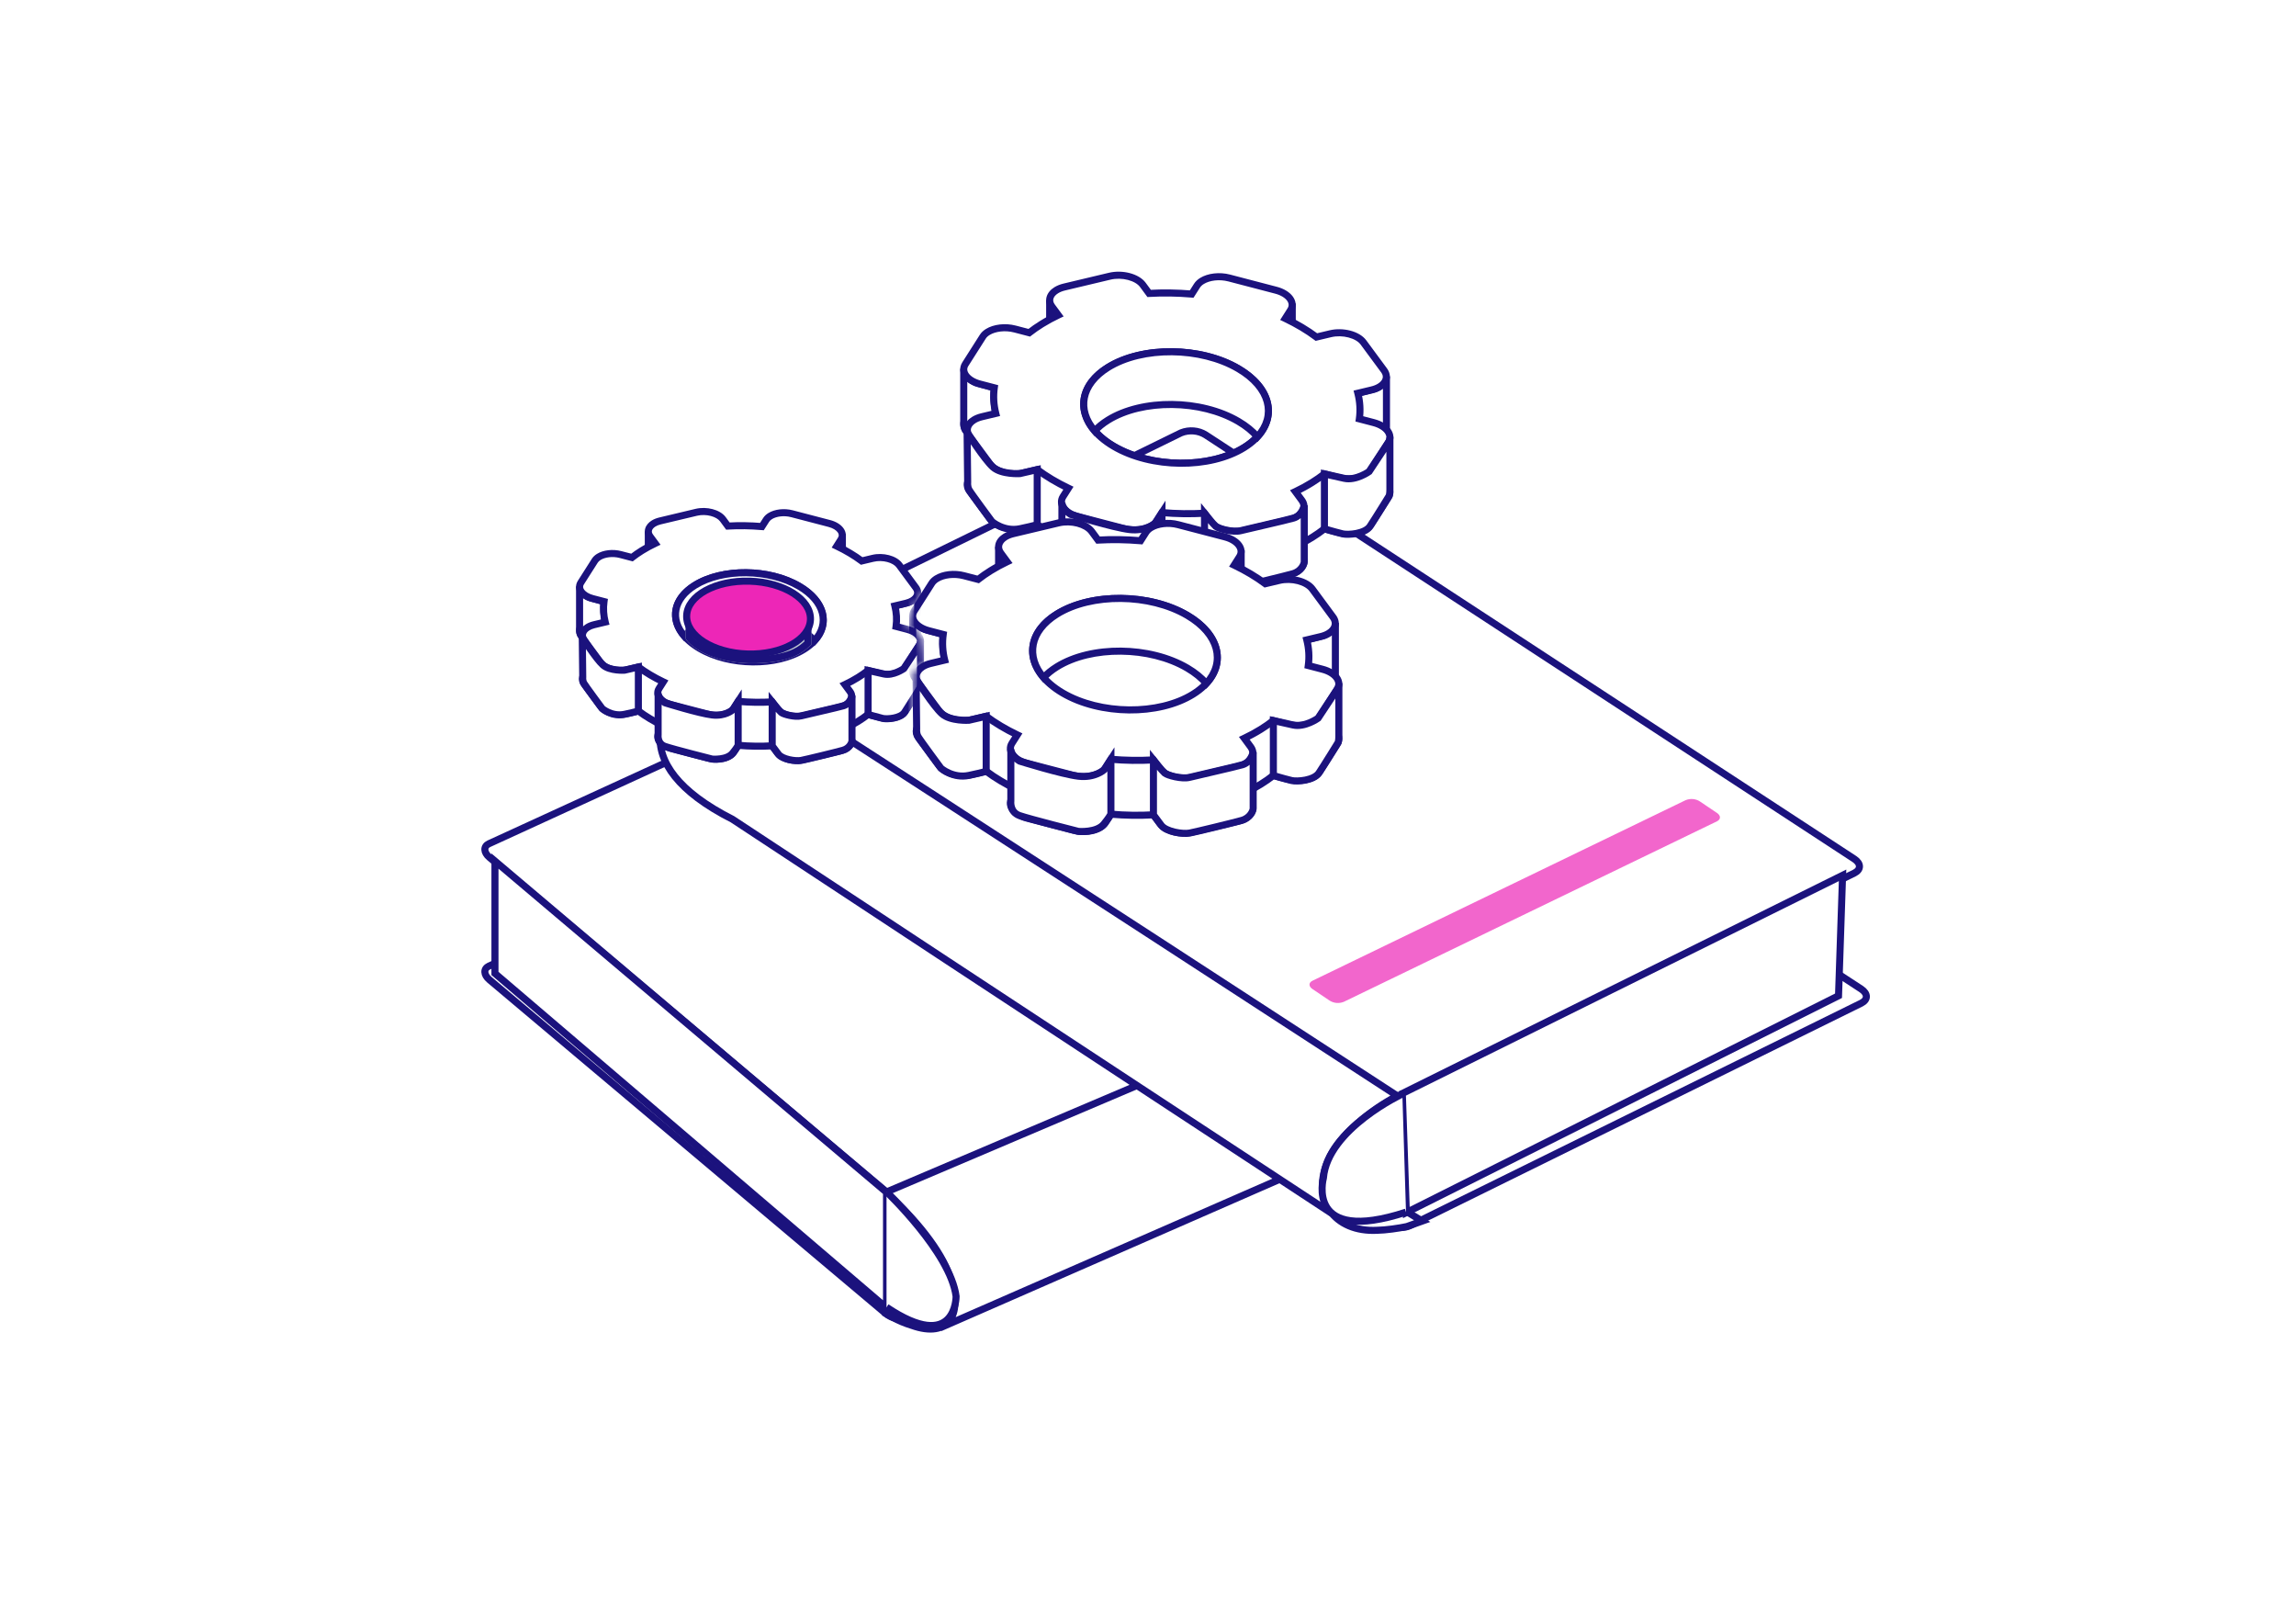 <svg width="325" height="227" viewBox="0 0 325 227" fill="none" xmlns="http://www.w3.org/2000/svg">
<rect width="325" height="227" fill="white"/>
<path d="M125.357 185.863L69.281 138.644C68.444 137.94 68.418 137.078 69.199 136.715L144.931 101.971C145.721 101.608 147.041 101.884 147.873 102.587L203.949 149.79C204.786 150.493 204.811 151.36 204.035 151.722L128.298 186.484C127.509 186.847 126.193 186.566 125.357 185.863Z" fill="white" stroke="#1B127D"/>
<path d="M125.357 168.562L69.281 121.328C68.444 120.625 68.418 119.762 69.199 119.4L144.931 84.666C145.721 84.304 147.041 84.58 147.873 85.283L203.949 132.499C204.786 133.207 204.811 134.069 204.035 134.432L128.298 169.179C127.509 169.541 126.193 169.265 125.357 168.562Z" fill="white" stroke="#1B127D"/>
<path d="M125.359 168.752V185.853L126.334 186.408C127.194 186.88 128.102 187.261 129.043 187.546C134.351 189.452 136.647 186.032 134.173 179.906C132.626 176.08 128.722 171.642 125.359 168.73L176.282 147.089L193.667 161.403L133.051 187.909" fill="white"/>
<path d="M125.359 168.752V185.853L126.334 186.408C127.194 186.88 128.102 187.261 129.043 187.546C134.351 189.452 136.647 186.032 134.173 179.906C132.626 176.08 128.722 171.642 125.359 168.73L176.282 147.089L193.667 161.403L133.051 187.909" stroke="#1B127D"/>
<path d="M70.062 121.848V137.753L125.489 185.082V168.723L70.062 121.848V121.848Z" fill="white" stroke="#1B127D"/>
<path d="M125.488 168.656C125.488 168.656 134.534 177.26 135.336 183.447C135.336 183.447 135.377 191.608 125.488 184.986" fill="white"/>
<path d="M125.488 168.656C125.488 168.656 134.534 177.26 135.336 183.447C135.336 183.447 135.377 191.608 125.488 184.986" stroke="#1B127D"/>
<path d="M199.493 173.481L263.479 141.949C264.415 141.471 264.428 140.614 263.47 139.967L171.624 79.946C170.616 79.315 169.302 79.206 168.165 79.659L104.184 110.98C103.247 111.458 103.23 112.315 104.187 112.957L196.034 173.004C197.048 173.626 198.36 173.937 199.493 173.481Z" fill="white" stroke="#1B127D"/>
<path d="M198.516 154.862L262.502 123.539C263.439 123.061 263.451 122.205 262.494 121.562L170.648 61.532C169.639 60.9 168.325 60.791 167.188 61.245L103.207 92.567C102.27 93.045 102.253 93.902 103.211 94.545L195.057 154.575C196.066 155.204 197.379 155.313 198.516 154.862V154.862Z" fill="white" stroke="#1B127D"/>
<path opacity="0.7" d="M185.775 138.785L238.605 113.23C239.264 112.96 240.026 113.026 240.612 113.404L243.039 115.039C243.598 115.413 243.598 115.942 243.046 116.219L190.214 141.767C189.554 142.036 188.792 141.97 188.206 141.592L185.779 139.957C185.223 139.581 185.22 139.054 185.775 138.785Z" fill="#ED26B7"/>
<path d="M197.795 155.089L199.329 171.582L201.313 172.794L199.139 173.568C198.048 173.81 196.082 174.082 194.962 174.095C188.832 174.42 185.485 169.726 188.054 164.055C189.66 160.526 193.997 157.073 197.789 155.072C197.789 155.072 138.593 116.536 102.666 93.384C92.226 98.982 88.225 108.105 103.689 115.936C144.474 142.826 188.55 171.737 188.55 171.737" fill="white"/>
<path d="M197.795 155.089L199.329 171.582L201.313 172.794L199.139 173.568C198.048 173.81 196.082 174.082 194.962 174.095C188.832 174.42 185.485 169.726 188.054 164.055C189.66 160.526 193.997 157.073 197.789 155.072C197.789 155.072 138.593 116.536 102.666 93.384C92.226 98.982 88.225 108.105 103.689 115.936C144.474 142.826 188.55 171.737 188.55 171.737" stroke="#1B127D"/>
<path d="M260.244 140.907L199.068 171.587L198.5 154.739L260.817 123.865L260.244 140.907Z" fill="white" stroke="#1B127D"/>
<path d="M198.502 154.808C198.502 154.808 187.913 159.761 187.327 166.7C187.327 166.7 184.734 176.196 199.022 171.53" fill="white"/>
<path d="M198.502 154.808C198.502 154.808 187.913 159.761 187.327 166.7C187.327 166.7 184.734 176.196 199.022 171.53" stroke="#1B127D"/>
<path fill-rule="evenodd" clip-rule="evenodd" d="M143.664 54.33C142.278 53.968 140.762 54.163 139.817 54.75C139.52 54.934 139.28 55.157 139.118 55.414L136.64 59.306C135.96 60.378 136.895 61.642 138.716 62.117L140.742 62.646C140.576 63.861 140.651 65.079 140.954 66.274L138.987 66.743C138.546 66.848 138.164 67.005 137.855 67.197C136.924 67.774 136.634 68.676 137.238 69.496L140.172 73.471C140.979 74.564 143.087 75.114 144.855 74.694L146.821 74.224C148.113 75.186 149.589 76.07 151.232 76.854L150.475 78.043C149.794 79.116 150.728 80.38 152.55 80.854L159.174 82.583C160.559 82.945 162.078 82.749 163.023 82.162C163.32 81.978 163.56 81.756 163.722 81.499L164.476 80.307C166.51 80.483 168.527 80.51 170.499 80.399L171.397 81.613C172.204 82.708 174.31 83.256 176.08 82.836L182.514 81.304C182.954 81.199 183.335 81.043 183.645 80.85C184.576 80.273 184.868 79.371 184.262 78.55L183.364 77.334C184.185 76.946 184.965 76.522 185.697 76.068C186.324 75.678 186.917 75.267 187.472 74.833L189.495 75.359C190.884 75.722 192.401 75.526 193.346 74.939C193.642 74.755 193.882 74.533 194.046 74.278L196.519 70.384C197.2 69.313 196.267 68.049 194.445 67.573L192.419 67.044C192.585 65.83 192.51 64.613 192.206 63.416L194.175 62.947C194.617 62.843 194.996 62.686 195.305 62.494C196.237 61.916 196.528 61.014 195.923 60.194L192.989 56.219C192.182 55.127 190.071 54.576 188.306 54.999L186.339 55.467C185.048 54.505 183.573 53.622 181.931 52.837L182.687 51.646C183.365 50.576 182.435 49.311 180.61 48.837L173.988 47.108C172.602 46.747 171.085 46.943 170.138 47.531C169.842 47.714 169.601 47.937 169.439 48.193L168.682 49.382C166.654 49.21 164.635 49.18 162.662 49.292L161.767 48.077C160.957 46.984 158.851 46.435 157.081 46.856L150.647 48.387C150.206 48.493 149.826 48.649 149.515 48.841C148.585 49.419 148.294 50.32 148.899 51.142L149.795 52.356C148.974 52.745 148.195 53.168 147.463 53.622C146.837 54.011 146.244 54.422 145.689 54.858L143.664 54.33ZM175.295 56.047C177.25 57.197 178.536 58.597 179.14 60.06C178.627 61.263 177.619 62.391 176.108 63.331C171.233 66.361 162.966 66.281 157.642 63.151C155.687 62.002 154.401 60.601 153.797 59.139C154.31 57.936 155.318 56.807 156.829 55.868C161.704 52.837 169.971 52.917 175.295 56.047Z" fill="white"/>
<path d="M139.817 54.75L139.553 54.325L139.553 54.325L139.817 54.75ZM143.664 54.33L143.537 54.814L143.538 54.814L143.664 54.33ZM139.118 55.414L139.539 55.682L139.541 55.681L139.118 55.414ZM136.64 59.306L136.218 59.038L136.218 59.038L136.64 59.306ZM138.716 62.117L138.59 62.601L138.59 62.601L138.716 62.117ZM140.742 62.646L141.237 62.714L141.297 62.274L140.868 62.162L140.742 62.646ZM140.954 66.274L141.07 66.76L141.563 66.643L141.439 66.151L140.954 66.274ZM138.987 66.743L139.103 67.23L139.103 67.23L138.987 66.743ZM137.855 67.197L137.592 66.772L137.592 66.772L137.855 67.197ZM137.238 69.496L136.835 69.793L136.836 69.793L137.238 69.496ZM140.172 73.471L139.77 73.768L139.77 73.768L140.172 73.471ZM144.855 74.694L144.971 75.18L144.972 75.18L144.855 74.694ZM146.821 74.224L147.12 73.823L146.932 73.683L146.705 73.737L146.821 74.224ZM151.232 76.854L151.654 77.122L151.956 76.645L151.447 76.402L151.232 76.854ZM150.475 78.043L150.053 77.775L150.053 77.775L150.475 78.043ZM152.55 80.854L152.676 80.371L152.676 80.371L152.55 80.854ZM159.174 82.583L159.3 82.099L159.3 82.099L159.174 82.583ZM163.023 82.162L162.76 81.738L162.76 81.738L163.023 82.162ZM163.722 81.499L163.299 81.232L163.299 81.233L163.722 81.499ZM164.476 80.307L164.519 79.809L164.217 79.783L164.054 80.04L164.476 80.307ZM170.499 80.399L170.901 80.102L170.741 79.884L170.471 79.9L170.499 80.399ZM171.397 81.613L171.799 81.317L171.799 81.316L171.397 81.613ZM176.08 82.836L176.195 83.322L176.195 83.322L176.08 82.836ZM182.514 81.304L182.63 81.791L182.631 81.79L182.514 81.304ZM183.645 80.85L183.909 81.275L183.909 81.275L183.645 80.85ZM184.262 78.55L183.86 78.847L183.86 78.848L184.262 78.55ZM183.364 77.334L183.151 76.882L182.6 77.141L182.962 77.631L183.364 77.334ZM185.697 76.068L185.433 75.643L185.433 75.643L185.697 76.068ZM187.472 74.833L187.598 74.349L187.359 74.287L187.164 74.439L187.472 74.833ZM189.495 75.359L189.622 74.875L189.621 74.875L189.495 75.359ZM193.346 74.939L193.61 75.364L193.61 75.364L193.346 74.939ZM194.046 74.278L194.467 74.547L194.468 74.546L194.046 74.278ZM196.519 70.384L196.097 70.115L196.097 70.116L196.519 70.384ZM194.445 67.573L194.571 67.089L194.571 67.089L194.445 67.573ZM192.419 67.044L191.924 66.977L191.864 67.416L192.293 67.528L192.419 67.044ZM192.206 63.416L192.09 62.929L191.596 63.047L191.721 63.539L192.206 63.416ZM194.175 62.947L194.059 62.461L194.059 62.461L194.175 62.947ZM195.305 62.494L195.569 62.919L195.569 62.919L195.305 62.494ZM195.923 60.194L196.325 59.897L196.325 59.897L195.923 60.194ZM192.989 56.219L193.392 55.922L193.391 55.922L192.989 56.219ZM188.306 54.999L188.422 55.486L188.423 55.486L188.306 54.999ZM186.339 55.467L186.04 55.868L186.227 56.008L186.454 55.954L186.339 55.467ZM181.931 52.837L181.509 52.569L181.207 53.045L181.715 53.288L181.931 52.837ZM182.687 51.646L183.109 51.914L183.109 51.914L182.687 51.646ZM180.61 48.837L180.484 49.321L180.485 49.321L180.61 48.837ZM173.988 47.108L174.115 46.624L174.114 46.624L173.988 47.108ZM170.138 47.531L169.874 47.106L169.874 47.106L170.138 47.531ZM169.439 48.193L169.861 48.461L169.862 48.46L169.439 48.193ZM168.682 49.382L168.64 49.88L168.941 49.906L169.103 49.65L168.682 49.382ZM162.662 49.292L162.259 49.589L162.42 49.807L162.69 49.791L162.662 49.292ZM161.767 48.077L162.17 47.781L162.169 47.78L161.767 48.077ZM157.081 46.856L157.197 47.342L157.197 47.342L157.081 46.856ZM150.647 48.387L150.532 47.901L150.531 47.901L150.647 48.387ZM149.515 48.841L149.251 48.417L149.251 48.417L149.515 48.841ZM148.899 51.142L148.496 51.438L148.497 51.438L148.899 51.142ZM149.795 52.356L150.009 52.808L150.558 52.548L150.198 52.059L149.795 52.356ZM147.463 53.622L147.199 53.197L147.199 53.197L147.463 53.622ZM145.689 54.858L145.563 55.342L145.803 55.404L145.997 55.251L145.689 54.858ZM179.14 60.06L179.6 60.256L179.682 60.063L179.602 59.869L179.14 60.06ZM175.295 56.047L175.548 55.616L175.548 55.616L175.295 56.047ZM176.108 63.331L176.372 63.755L176.372 63.755L176.108 63.331ZM157.642 63.151L157.895 62.72L157.895 62.72L157.642 63.151ZM153.797 59.139L153.337 58.943L153.255 59.136L153.335 59.329L153.797 59.139ZM156.829 55.868L156.565 55.443L156.565 55.443L156.829 55.868ZM140.081 55.175C140.888 54.674 142.258 54.48 143.537 54.814L143.79 53.846C142.298 53.456 140.636 53.653 139.553 54.325L140.081 55.175ZM139.541 55.681C139.653 55.501 139.832 55.329 140.081 55.175L139.553 54.325C139.208 54.54 138.906 54.812 138.695 55.148L139.541 55.681ZM137.062 59.575L139.539 55.682L138.696 55.145L136.218 59.038L137.062 59.575ZM138.843 61.634C138.006 61.415 137.431 61.029 137.142 60.638C136.87 60.269 136.849 59.91 137.062 59.574L136.218 59.038C135.751 59.774 135.858 60.583 136.338 61.233C136.802 61.86 137.605 62.344 138.59 62.601L138.843 61.634ZM140.868 62.162L138.843 61.634L138.59 62.601L140.616 63.13L140.868 62.162ZM141.439 66.151C141.151 65.016 141.08 63.863 141.237 62.714L140.247 62.578C140.071 63.859 140.151 65.141 140.469 66.397L141.439 66.151ZM139.103 67.23L141.07 66.76L140.838 65.788L138.871 66.257L139.103 67.23ZM138.119 67.621C138.376 67.462 138.706 67.324 139.103 67.23L138.871 66.257C138.386 66.373 137.953 66.548 137.592 66.772L138.119 67.621ZM137.641 69.2C137.419 68.899 137.386 68.626 137.452 68.392C137.523 68.143 137.728 67.864 138.119 67.621L137.592 66.772C137.051 67.107 136.646 67.568 136.49 68.119C136.329 68.685 136.453 69.273 136.835 69.793L137.641 69.2ZM140.574 73.174L137.64 69.199L136.836 69.793L139.77 73.768L140.574 73.174ZM144.74 74.207C143.942 74.397 143.056 74.369 142.28 74.166C141.493 73.961 140.885 73.596 140.574 73.174L139.77 73.768C140.266 74.44 141.116 74.896 142.027 75.134C142.949 75.374 144.001 75.411 144.971 75.18L144.74 74.207ZM146.705 73.737L144.739 74.207L144.972 75.18L146.937 74.71L146.705 73.737ZM151.447 76.402C149.831 75.632 148.383 74.764 147.12 73.823L146.523 74.625C147.842 75.608 149.347 76.509 151.016 77.305L151.447 76.402ZM150.897 78.312L151.654 77.122L150.81 76.585L150.053 77.775L150.897 78.312ZM152.676 80.371C151.839 80.153 151.265 79.767 150.976 79.376C150.704 79.008 150.683 78.648 150.897 78.312L150.053 77.775C149.586 78.511 149.691 79.32 150.172 79.97C150.635 80.598 151.439 81.082 152.424 81.338L152.676 80.371ZM159.3 82.099L152.676 80.371L152.423 81.338L159.047 83.067L159.3 82.099ZM162.76 81.738C161.952 82.239 160.579 82.434 159.3 82.099L159.047 83.067C160.539 83.457 162.204 83.259 163.287 82.587L162.76 81.738ZM163.299 81.233C163.187 81.411 163.008 81.584 162.76 81.738L163.287 82.587C163.632 82.373 163.934 82.101 164.145 81.766L163.299 81.233ZM164.054 80.04L163.299 81.232L164.144 81.767L164.899 80.574L164.054 80.04ZM170.471 79.9C168.522 80.01 166.529 79.982 164.519 79.809L164.433 80.805C166.49 80.983 168.531 81.011 170.527 80.898L170.471 79.9ZM171.799 81.316L170.901 80.102L170.097 80.696L170.995 81.911L171.799 81.316ZM175.964 82.349C175.165 82.539 174.279 82.511 173.504 82.309C172.718 82.104 172.11 81.739 171.799 81.317L170.994 81.91C171.49 82.583 172.34 83.039 173.251 83.277C174.173 83.517 175.225 83.553 176.195 83.322L175.964 82.349ZM182.399 80.818L175.964 82.349L176.195 83.322L182.63 81.791L182.399 80.818ZM183.382 80.425C183.123 80.586 182.794 80.723 182.398 80.818L182.631 81.79C183.115 81.674 183.546 81.5 183.909 81.275L183.382 80.425ZM183.86 78.848C184.082 79.148 184.115 79.421 184.049 79.655C183.978 79.904 183.772 80.183 183.382 80.425L183.909 81.275C184.449 80.94 184.854 80.479 185.011 79.928C185.172 79.362 185.048 78.773 184.664 78.253L183.86 78.848ZM182.962 77.631L183.86 78.847L184.664 78.254L183.766 77.037L182.962 77.631ZM185.433 75.643C184.718 76.087 183.955 76.502 183.151 76.882L183.577 77.786C184.416 77.39 185.212 76.957 185.96 76.493L185.433 75.643ZM187.164 74.439C186.624 74.862 186.046 75.262 185.433 75.643L185.96 76.493C186.602 76.095 187.21 75.673 187.78 75.227L187.164 74.439ZM189.621 74.875L187.598 74.349L187.346 75.317L189.37 75.843L189.621 74.875ZM193.082 74.514C192.274 75.016 190.904 75.21 189.622 74.875L189.369 75.843C190.864 76.234 192.527 76.036 193.61 75.364L193.082 74.514ZM193.624 74.008C193.51 74.188 193.33 74.361 193.082 74.514L193.61 75.364C193.955 75.15 194.255 74.878 194.467 74.547L193.624 74.008ZM196.097 70.116L193.623 74.01L194.468 74.546L196.941 70.652L196.097 70.116ZM194.318 68.056C195.155 68.275 195.73 68.661 196.018 69.052C196.29 69.42 196.31 69.779 196.097 70.115L196.941 70.652C197.408 69.917 197.303 69.108 196.823 68.458C196.36 67.83 195.557 67.346 194.571 67.089L194.318 68.056ZM192.293 67.528L194.318 68.056L194.571 67.089L192.545 66.56L192.293 67.528ZM191.721 63.539C192.01 64.675 192.08 65.828 191.924 66.977L192.915 67.112C193.089 65.832 193.009 64.55 192.69 63.293L191.721 63.539ZM194.059 62.461L192.09 62.929L192.322 63.902L194.29 63.434L194.059 62.461ZM195.042 62.069C194.784 62.23 194.456 62.367 194.059 62.461L194.29 63.434C194.777 63.318 195.208 63.143 195.569 62.919L195.042 62.069ZM195.521 60.491C195.742 60.791 195.776 61.064 195.709 61.298C195.639 61.548 195.433 61.827 195.042 62.069L195.569 62.919C196.109 62.584 196.515 62.123 196.671 61.571C196.832 61.005 196.709 60.417 196.325 59.897L195.521 60.491ZM192.587 56.516L195.521 60.491L196.325 59.897L193.392 55.922L192.587 56.516ZM188.423 55.486C189.218 55.295 190.104 55.322 190.881 55.525C191.668 55.73 192.276 56.096 192.587 56.516L193.391 55.922C192.895 55.251 192.045 54.795 191.133 54.557C190.211 54.317 189.158 54.281 188.189 54.513L188.423 55.486ZM186.454 55.954L188.422 55.486L188.19 54.513L186.223 54.981L186.454 55.954ZM181.715 53.288C183.331 54.06 184.778 54.927 186.04 55.868L186.637 55.066C185.318 54.082 183.814 53.183 182.146 52.386L181.715 53.288ZM182.264 51.378L181.509 52.569L182.353 53.105L183.109 51.914L182.264 51.378ZM180.485 49.321C181.323 49.538 181.897 49.924 182.185 50.315C182.457 50.683 182.477 51.042 182.264 51.378L183.109 51.914C183.575 51.179 183.469 50.371 182.99 49.721C182.527 49.093 181.723 48.609 180.736 48.353L180.485 49.321ZM173.862 47.592L180.484 49.321L180.737 48.353L174.115 46.624L173.862 47.592ZM170.402 47.955C171.211 47.453 172.582 47.259 173.862 47.592L174.114 46.624C172.621 46.236 170.959 46.433 169.874 47.106L170.402 47.955ZM169.862 48.46C169.974 48.282 170.154 48.109 170.402 47.955L169.874 47.106C169.53 47.319 169.228 47.591 169.016 47.925L169.862 48.46ZM169.103 49.65L169.861 48.461L169.017 47.924L168.26 49.113L169.103 49.65ZM162.69 49.791C164.639 49.681 166.635 49.71 168.64 49.88L168.724 48.884C166.673 48.71 164.631 48.679 162.633 48.793L162.69 49.791ZM161.364 48.374L162.259 49.589L163.064 48.996L162.17 47.781L161.364 48.374ZM157.197 47.342C157.996 47.152 158.882 47.18 159.658 47.382C160.444 47.587 161.053 47.953 161.365 48.375L162.169 47.78C161.671 47.108 160.822 46.652 159.91 46.415C158.989 46.175 157.936 46.139 156.966 46.37L157.197 47.342ZM150.763 48.874L157.197 47.342L156.966 46.37L150.532 47.901L150.763 48.874ZM149.779 49.266C150.037 49.106 150.366 48.969 150.764 48.873L150.531 47.901C150.046 48.017 149.614 48.191 149.251 48.417L149.779 49.266ZM149.301 50.845C149.079 50.543 149.046 50.27 149.112 50.036C149.183 49.787 149.388 49.509 149.779 49.266L149.251 48.417C148.712 48.752 148.306 49.212 148.15 49.764C147.99 50.33 148.113 50.918 148.496 51.438L149.301 50.845ZM150.198 52.059L149.301 50.845L148.497 51.438L149.393 52.653L150.198 52.059ZM147.727 54.047C148.442 53.603 149.204 53.189 150.009 52.808L149.581 51.904C148.744 52.301 147.948 52.732 147.199 53.197L147.727 54.047ZM145.997 55.251C146.538 54.828 147.115 54.427 147.727 54.047L147.199 53.197C146.559 53.595 145.951 54.017 145.381 54.464L145.997 55.251ZM143.538 54.814L145.563 55.342L145.815 54.374L143.79 53.846L143.538 54.814ZM179.602 59.869C178.946 58.279 177.569 56.804 175.548 55.616L175.042 56.478C176.931 57.589 178.126 58.915 178.677 60.251L179.602 59.869ZM176.372 63.755C177.949 62.775 179.038 61.574 179.6 60.256L178.68 59.864C178.216 60.951 177.289 62.007 175.844 62.906L176.372 63.755ZM157.389 63.582C160.14 65.2 163.628 66.018 167.038 66.051C170.447 66.084 173.833 65.334 176.372 63.755L175.844 62.906C173.508 64.358 170.323 65.083 167.048 65.051C163.776 65.019 160.467 64.232 157.895 62.72L157.389 63.582ZM153.335 59.329C153.991 60.919 155.368 62.394 157.389 63.582L157.895 62.72C156.007 61.609 154.811 60.283 154.26 58.948L153.335 59.329ZM156.565 55.443C154.988 56.424 153.899 57.624 153.337 58.943L154.257 59.334C154.721 58.247 155.648 57.191 157.093 56.292L156.565 55.443ZM175.548 55.616C172.797 53.998 169.309 53.181 165.899 53.147C162.49 53.114 159.104 53.864 156.565 55.443L157.093 56.292C159.429 54.84 162.614 54.115 165.889 54.147C169.162 54.179 172.47 54.966 175.042 56.478L175.548 55.616Z" fill="#1B127D"/>
<path fill-rule="evenodd" clip-rule="evenodd" d="M136.418 52.193C136.418 52.193 136.418 56.153 136.418 59.784C136.418 60.661 136.665 60.961 136.897 61.178C137.129 61.395 140.939 63.02 140.939 63.02L140.939 58.45C140.939 58.45 140.549 56.738 140.742 54.876C139.591 54.567 138.679 54.307 138.139 54.155C136.628 53.558 136.418 52.193 136.418 52.193Z" fill="white" stroke="#1B127D"/>
<path fill-rule="evenodd" clip-rule="evenodd" d="M196.254 53.246C196.254 53.246 196.254 56.719 196.254 60.35C196.254 61.228 196.099 60.961 195.867 61.178C195.635 61.395 191.825 63.02 191.825 63.02L191.825 58.45C191.825 58.45 192.397 57.508 192.204 55.645C193.355 55.337 194.125 55.16 194.665 55.008C196.176 54.412 196.254 53.246 196.254 53.246Z" fill="white" stroke="#1B127D"/>
<path fill-rule="evenodd" clip-rule="evenodd" d="M148.582 42.477C148.582 43.882 148.582 46.941 148.582 46.941L149.915 46.25L149.798 44.586L148.901 43.371C148.901 43.371 148.693 43.161 148.582 42.477Z" fill="white" stroke="#1B127D"/>
<path fill-rule="evenodd" clip-rule="evenodd" d="M182.918 42.948C182.918 44.353 182.918 47.412 182.918 47.412L181.648 46.721L181.765 45.057L182.662 43.843C182.662 43.843 182.807 43.633 182.918 42.948Z" fill="white" stroke="#1B127D"/>
<path fill-rule="evenodd" clip-rule="evenodd" d="M143.664 46.559C142.278 46.197 140.762 46.393 139.817 46.979C139.52 47.164 139.28 47.386 139.118 47.644L136.64 51.536C135.96 52.608 136.895 53.871 138.716 54.347L140.742 54.875C140.576 56.091 140.651 57.308 140.954 58.504L138.987 58.973C138.546 59.078 138.164 59.234 137.855 59.426C136.924 60.004 136.634 60.906 137.238 61.726L140.172 65.701C140.979 66.794 143.087 67.343 144.855 66.923L146.821 66.453C148.113 67.415 149.589 68.3 151.232 69.083L150.475 70.273C149.794 71.346 150.728 72.609 152.55 73.084L159.174 74.813C160.559 75.175 162.078 74.979 163.023 74.392C163.32 74.208 163.56 73.985 163.722 73.729L164.476 72.537C166.51 72.712 168.527 72.74 170.499 72.628L171.397 73.843C172.204 74.938 174.31 75.486 176.08 75.065L182.514 73.534C182.954 73.428 183.335 73.272 183.645 73.08C184.576 72.502 184.868 71.6 184.262 70.78L183.364 69.563C184.185 69.175 184.965 68.751 185.697 68.297C186.324 67.908 186.917 67.497 187.472 67.062L189.496 67.589C190.884 67.952 192.401 67.755 193.346 67.168C193.642 66.984 193.882 66.762 194.046 66.507L196.519 62.613C197.2 61.542 196.267 60.278 194.445 59.802L192.419 59.274C192.585 58.059 192.51 56.842 192.206 55.645L194.175 55.177C194.617 55.072 194.996 54.916 195.305 54.724C196.237 54.146 196.528 53.243 195.923 52.423L192.989 48.449C192.182 47.357 190.071 46.806 188.306 47.229L186.339 47.697C185.048 46.734 183.573 45.851 181.931 45.067L182.687 43.876C183.365 42.805 182.435 41.54 180.61 41.066L173.988 39.338C172.602 38.977 171.085 39.172 170.138 39.76C169.842 39.944 169.601 40.166 169.439 40.422L168.682 41.611C166.654 41.44 164.635 41.409 162.662 41.522L161.767 40.307C160.957 39.213 158.851 38.664 157.081 39.086L150.647 40.617C150.206 40.723 149.826 40.878 149.515 41.071C148.585 41.648 148.294 42.549 148.899 43.371L149.795 44.586C148.974 44.974 148.195 45.397 147.463 45.852C146.837 46.24 146.244 46.652 145.689 47.087L143.664 46.559ZM157.642 63.151C152.318 60.022 151.954 55.028 156.829 51.997C161.704 48.966 169.971 49.047 175.295 52.177C180.619 55.306 180.983 60.3 176.108 63.331C171.233 66.362 162.966 66.281 157.642 63.151Z" fill="white"/>
<path d="M139.817 46.979L139.553 46.555L139.553 46.555L139.817 46.979ZM143.664 46.559L143.537 47.043L143.538 47.043L143.664 46.559ZM139.118 47.644L139.539 47.912L139.541 47.91L139.118 47.644ZM136.64 51.536L136.218 51.267L136.218 51.268L136.64 51.536ZM138.716 54.347L138.59 54.831L138.59 54.831L138.716 54.347ZM140.742 54.875L141.237 54.943L141.297 54.504L140.868 54.392L140.742 54.875ZM140.954 58.504L141.07 58.99L141.563 58.872L141.439 58.381L140.954 58.504ZM138.987 58.973L139.103 59.459L139.103 59.459L138.987 58.973ZM137.855 59.426L138.119 59.851L138.119 59.851L137.855 59.426ZM137.238 61.726L136.835 62.022L136.836 62.023L137.238 61.726ZM140.172 65.701L139.77 65.998L139.77 65.998L140.172 65.701ZM144.855 66.923L144.971 67.409L144.972 67.409L144.855 66.923ZM146.821 66.453L147.12 66.052L146.932 65.913L146.705 65.967L146.821 66.453ZM151.232 69.083L151.654 69.351L151.956 68.875L151.447 68.632L151.232 69.083ZM150.475 70.273L150.053 70.005L150.053 70.005L150.475 70.273ZM152.55 73.084L152.676 72.6L152.676 72.6L152.55 73.084ZM159.174 74.813L159.3 74.329L159.3 74.329L159.174 74.813ZM163.023 74.392L162.76 73.967L162.76 73.967L163.023 74.392ZM163.722 73.729L163.299 73.462L163.299 73.463L163.722 73.729ZM164.476 72.537L164.519 72.038L164.217 72.012L164.054 72.269L164.476 72.537ZM170.499 72.628L170.901 72.331L170.741 72.114L170.471 72.129L170.499 72.628ZM171.397 73.843L171.799 73.546L171.799 73.546L171.397 73.843ZM176.08 75.065L176.195 75.552L176.195 75.552L176.08 75.065ZM182.514 73.534L182.63 74.02L182.631 74.02L182.514 73.534ZM183.645 73.08L183.909 73.505L183.909 73.505L183.645 73.08ZM184.262 70.78L183.86 71.077L183.86 71.077L184.262 70.78ZM183.364 69.563L183.151 69.111L182.6 69.371L182.962 69.86L183.364 69.563ZM185.697 68.297L185.96 68.722L185.96 68.722L185.697 68.297ZM187.472 67.062L187.598 66.579L187.359 66.516L187.164 66.669L187.472 67.062ZM189.496 67.589L189.622 67.105L189.621 67.105L189.496 67.589ZM193.346 67.168L193.61 67.593L193.61 67.593L193.346 67.168ZM194.046 66.507L194.467 66.777L194.468 66.775L194.046 66.507ZM196.519 62.613L196.097 62.345L196.097 62.345L196.519 62.613ZM194.445 59.802L194.571 59.318L194.571 59.318L194.445 59.802ZM192.419 59.274L191.924 59.206L191.864 59.645L192.293 59.758L192.419 59.274ZM192.206 55.645L192.09 55.159L191.596 55.276L191.721 55.768L192.206 55.645ZM194.175 55.177L194.059 54.69L194.059 54.69L194.175 55.177ZM195.305 54.724L195.042 54.299L195.042 54.299L195.305 54.724ZM195.923 52.423L196.325 52.127L196.325 52.126L195.923 52.423ZM192.989 48.449L193.392 48.152L193.391 48.151L192.989 48.449ZM188.306 47.229L188.422 47.715L188.422 47.715L188.306 47.229ZM186.339 47.697L186.04 48.097L186.227 48.237L186.454 48.183L186.339 47.697ZM181.931 45.067L181.509 44.799L181.207 45.275L181.715 45.518L181.931 45.067ZM182.687 43.876L183.109 44.143L183.109 44.143L182.687 43.876ZM180.61 41.066L180.484 41.55L180.485 41.55L180.61 41.066ZM173.988 39.338L174.115 38.854L174.114 38.854L173.988 39.338ZM170.138 39.76L169.874 39.335L169.874 39.335L170.138 39.76ZM169.439 40.422L169.861 40.691L169.862 40.689L169.439 40.422ZM168.682 41.611L168.64 42.11L168.941 42.135L169.103 41.88L168.682 41.611ZM162.662 41.522L162.259 41.818L162.42 42.036L162.69 42.021L162.662 41.522ZM161.767 40.307L162.17 40.01L162.169 40.009L161.767 40.307ZM157.081 39.086L157.197 39.572L157.197 39.572L157.081 39.086ZM150.647 40.617L150.532 40.13L150.531 40.13L150.647 40.617ZM149.515 41.071L149.251 40.646L149.251 40.646L149.515 41.071ZM148.899 43.371L148.496 43.668L148.497 43.668L148.899 43.371ZM149.795 44.586L150.009 45.038L150.558 44.778L150.198 44.289L149.795 44.586ZM147.463 45.852L147.199 45.427L147.199 45.427L147.463 45.852ZM145.689 47.087L145.563 47.571L145.803 47.633L145.997 47.481L145.689 47.087ZM156.829 51.997L157.093 52.422L157.093 52.422L156.829 51.997ZM157.642 63.151L157.389 63.583L157.389 63.583L157.642 63.151ZM175.295 52.177L175.548 51.746L175.548 51.746L175.295 52.177ZM176.108 63.331L176.372 63.756L176.372 63.756L176.108 63.331ZM140.081 47.404C140.888 46.903 142.258 46.709 143.537 47.043L143.79 46.075C142.298 45.686 140.636 45.883 139.553 46.555L140.081 47.404ZM139.541 47.91C139.653 47.731 139.832 47.558 140.081 47.404L139.553 46.555C139.208 46.769 138.906 47.041 138.695 47.377L139.541 47.91ZM137.062 51.804L139.539 47.912L138.696 47.375L136.218 51.267L137.062 51.804ZM138.843 53.863C138.006 53.645 137.431 53.259 137.142 52.868C136.87 52.499 136.849 52.14 137.062 51.803L136.218 51.268C135.751 52.004 135.858 52.812 136.338 53.462C136.802 54.089 137.605 54.573 138.59 54.831L138.843 53.863ZM140.868 54.392L138.843 53.863L138.59 54.831L140.616 55.359L140.868 54.392ZM141.439 58.381C141.151 57.245 141.08 56.093 141.237 54.943L140.247 54.808C140.071 56.089 140.151 57.371 140.469 58.627L141.439 58.381ZM139.103 59.459L141.07 58.99L140.838 58.017L138.871 58.486L139.103 59.459ZM138.119 59.851C138.376 59.691 138.706 59.554 139.103 59.459L138.871 58.486C138.386 58.602 137.953 58.777 137.592 59.001L138.119 59.851ZM137.641 61.429C137.419 61.129 137.386 60.856 137.452 60.621C137.523 60.372 137.728 60.093 138.119 59.851L137.592 59.001C137.051 59.336 136.646 59.797 136.49 60.349C136.329 60.915 136.453 61.503 136.835 62.022L137.641 61.429ZM140.574 65.404L137.64 61.429L136.836 62.023L139.77 65.998L140.574 65.404ZM144.74 66.437C143.942 66.626 143.056 66.598 142.28 66.396C141.493 66.191 140.885 65.825 140.574 65.404L139.77 65.998C140.266 66.67 141.116 67.126 142.027 67.363C142.949 67.604 144.001 67.64 144.971 67.409L144.74 66.437ZM146.705 65.967L144.739 66.437L144.972 67.409L146.937 66.94L146.705 65.967ZM151.447 68.632C149.831 67.861 148.383 66.993 147.12 66.052L146.523 66.854C147.842 67.837 149.347 68.738 151.016 69.534L151.447 68.632ZM150.897 70.541L151.654 69.351L150.81 68.815L150.053 70.005L150.897 70.541ZM152.676 72.6C151.839 72.382 151.265 71.997 150.976 71.606C150.704 71.237 150.683 70.878 150.897 70.541L150.053 70.005C149.586 70.741 149.691 71.55 150.172 72.2C150.635 72.827 151.439 73.311 152.424 73.568L152.676 72.6ZM159.3 74.329L152.676 72.6L152.423 73.568L159.047 75.296L159.3 74.329ZM162.76 73.967C161.952 74.469 160.579 74.663 159.3 74.329L159.047 75.296C160.539 75.687 162.204 75.489 163.287 74.817L162.76 73.967ZM163.299 73.463C163.187 73.64 163.008 73.813 162.76 73.967L163.287 74.817C163.632 74.603 163.934 74.33 164.145 73.995L163.299 73.463ZM164.054 72.269L163.299 73.462L164.144 73.996L164.899 72.804L164.054 72.269ZM170.471 72.129C168.522 72.239 166.529 72.212 164.519 72.038L164.433 73.035C166.49 73.212 168.531 73.24 170.527 73.127L170.471 72.129ZM171.799 73.546L170.901 72.331L170.097 72.926L170.995 74.14L171.799 73.546ZM175.964 74.579C175.165 74.769 174.279 74.741 173.504 74.539C172.718 74.334 172.11 73.968 171.799 73.546L170.994 74.139C171.49 74.813 172.34 75.269 173.251 75.506C174.173 75.747 175.225 75.782 176.195 75.552L175.964 74.579ZM182.399 73.047L175.964 74.579L176.195 75.552L182.63 74.02L182.399 73.047ZM183.382 72.655C183.123 72.815 182.794 72.952 182.398 73.048L182.631 74.02C183.115 73.904 183.546 73.73 183.909 73.505L183.382 72.655ZM183.86 71.077C184.082 71.378 184.115 71.65 184.049 71.884C183.978 72.133 183.772 72.412 183.382 72.655L183.909 73.505C184.449 73.17 184.854 72.709 185.011 72.158C185.172 71.591 185.048 71.002 184.664 70.483L183.86 71.077ZM182.962 69.86L183.86 71.077L184.664 70.483L183.766 69.266L182.962 69.86ZM185.433 67.872C184.718 68.316 183.955 68.731 183.151 69.111L183.577 70.015C184.416 69.62 185.212 69.187 185.96 68.722L185.433 67.872ZM187.164 66.669C186.624 67.091 186.046 67.492 185.433 67.872L185.96 68.722C186.602 68.324 187.21 67.903 187.78 67.456L187.164 66.669ZM189.621 67.105L187.598 66.579L187.346 67.546L189.37 68.073L189.621 67.105ZM193.082 66.744C192.274 67.245 190.904 67.44 189.622 67.105L189.369 68.072C190.864 68.463 192.527 68.265 193.61 67.593L193.082 66.744ZM193.624 66.238C193.51 66.417 193.33 66.59 193.082 66.744L193.61 67.593C193.955 67.379 194.255 67.108 194.467 66.777L193.624 66.238ZM196.097 62.345L193.623 66.239L194.468 66.775L196.941 62.881L196.097 62.345ZM194.318 60.286C195.155 60.505 195.73 60.89 196.018 61.281C196.29 61.65 196.31 62.009 196.097 62.345L196.941 62.882C197.408 62.147 197.303 61.338 196.823 60.688C196.36 60.06 195.557 59.576 194.571 59.318L194.318 60.286ZM192.293 59.758L194.318 60.286L194.571 59.318L192.545 58.79L192.293 59.758ZM191.721 55.768C192.01 56.905 192.08 58.058 191.924 59.206L192.915 59.341C193.089 58.062 193.009 56.779 192.69 55.522L191.721 55.768ZM194.059 54.69L192.09 55.159L192.322 56.132L194.29 55.663L194.059 54.69ZM195.042 54.299C194.784 54.459 194.456 54.596 194.059 54.69L194.29 55.663C194.777 55.548 195.208 55.373 195.569 55.149L195.042 54.299ZM195.521 52.72C195.742 53.021 195.776 53.293 195.709 53.528C195.639 53.777 195.433 54.056 195.042 54.299L195.569 55.149C196.109 54.813 196.515 54.352 196.671 53.801C196.832 53.235 196.709 52.646 196.325 52.127L195.521 52.72ZM192.587 48.745L195.521 52.72L196.325 52.126L193.392 48.152L192.587 48.745ZM188.422 47.715C189.218 47.524 190.104 47.552 190.881 47.755C191.668 47.959 192.276 48.325 192.587 48.746L193.391 48.151C192.895 47.48 192.045 47.024 191.133 46.787C190.211 46.547 189.158 46.51 188.189 46.743L188.422 47.715ZM186.454 48.183L188.422 47.715L188.19 46.742L186.223 47.21L186.454 48.183ZM181.715 45.518C183.331 46.29 184.778 47.156 186.04 48.097L186.637 47.296C185.318 46.312 183.814 45.413 182.146 44.616L181.715 45.518ZM182.264 43.608L181.509 44.799L182.353 45.335L183.109 44.143L182.264 43.608ZM180.485 41.55C181.323 41.768 181.897 42.154 182.185 42.544C182.457 42.913 182.477 43.272 182.264 43.608L183.109 44.143C183.575 43.409 183.469 42.6 182.99 41.95C182.527 41.323 181.723 40.839 180.736 40.582L180.485 41.55ZM173.862 39.821L180.484 41.55L180.737 40.583L174.115 38.854L173.862 39.821ZM170.402 40.185C171.211 39.682 172.582 39.488 173.862 39.822L174.114 38.854C172.621 38.465 170.959 38.662 169.874 39.335L170.402 40.185ZM169.862 40.689C169.974 40.512 170.154 40.339 170.402 40.185L169.874 39.335C169.53 39.549 169.228 39.821 169.016 40.155L169.862 40.689ZM169.103 41.88L169.861 40.691L169.017 40.154L168.26 41.343L169.103 41.88ZM162.69 42.021C164.639 41.91 166.635 41.94 168.64 42.11L168.724 41.113C166.673 40.939 164.631 40.909 162.633 41.022L162.69 42.021ZM161.364 40.603L162.259 41.818L163.064 41.225L162.17 40.01L161.364 40.603ZM157.197 39.572C157.996 39.382 158.882 39.41 159.658 39.612C160.444 39.817 161.053 40.182 161.365 40.604L162.169 40.009C161.671 39.338 160.822 38.882 159.91 38.644C158.989 38.404 157.936 38.368 156.966 38.599L157.197 39.572ZM150.763 41.103L157.197 39.572L156.966 38.599L150.532 40.13L150.763 41.103ZM149.779 41.496C150.037 41.336 150.366 41.198 150.764 41.103L150.531 40.13C150.046 40.247 149.614 40.421 149.251 40.646L149.779 41.496ZM149.301 43.075C149.079 42.773 149.046 42.5 149.112 42.266C149.183 42.017 149.388 41.738 149.779 41.496L149.251 40.646C148.712 40.981 148.306 41.442 148.15 41.993C147.99 42.559 148.113 43.148 148.496 43.668L149.301 43.075ZM150.198 44.289L149.301 43.074L148.497 43.668L149.393 44.883L150.198 44.289ZM147.727 46.276C148.442 45.833 149.204 45.419 150.009 45.038L149.581 44.134C148.744 44.53 147.948 44.962 147.199 45.427L147.727 46.276ZM145.997 47.481C146.538 47.057 147.115 46.656 147.727 46.276L147.199 45.427C146.559 45.824 145.951 46.246 145.381 46.694L145.997 47.481ZM143.538 47.043L145.563 47.571L145.815 46.603L143.79 46.075L143.538 47.043ZM156.565 51.572C154.02 53.155 152.748 55.318 152.912 57.573C153.076 59.812 154.641 61.968 157.389 63.583L157.895 62.721C155.319 61.206 154.041 59.3 153.91 57.501C153.78 55.72 154.764 53.87 157.093 52.422L156.565 51.572ZM175.548 51.746C172.797 50.128 169.309 49.31 165.899 49.277C162.49 49.243 159.104 49.994 156.565 51.572L157.093 52.422C159.429 50.97 162.614 50.245 165.889 50.277C169.162 50.309 172.47 51.096 175.042 52.608L175.548 51.746ZM176.372 63.756C178.917 62.173 180.189 60.011 180.025 57.755C179.862 55.517 178.296 53.361 175.548 51.746L175.042 52.608C177.618 54.122 178.896 56.029 179.027 57.827C179.157 59.609 178.173 61.458 175.844 62.907L176.372 63.756ZM157.389 63.583C160.14 65.2 163.628 66.018 167.038 66.052C170.447 66.085 173.833 65.334 176.372 63.756L175.844 62.907C173.508 64.359 170.323 65.083 167.048 65.052C163.776 65.02 160.467 64.233 157.895 62.721L157.389 63.583Z" fill="#1B127D"/>
<path fill-rule="evenodd" clip-rule="evenodd" d="M154.958 60.976C152.399 58.017 152.979 54.393 156.833 51.996C161.708 48.966 169.975 49.046 175.299 52.176C179.806 54.826 180.758 58.811 177.987 61.81C177.31 61.027 176.413 60.29 175.299 59.635C169.975 56.505 161.708 56.425 156.833 59.456C156.085 59.921 155.46 60.432 154.958 60.976Z" fill="white"/>
<path d="M156.833 51.996L157.097 52.421L157.097 52.421L156.833 51.996ZM154.958 60.976L154.579 61.303L154.945 61.726L155.325 61.315L154.958 60.976ZM175.299 52.176L175.552 51.745L175.552 51.745L175.299 52.176ZM177.987 61.81L177.609 62.137L177.975 62.56L178.355 62.15L177.987 61.81ZM175.299 59.635L175.552 59.204L175.552 59.204L175.299 59.635ZM156.833 59.456L157.097 59.88L156.833 59.456ZM156.569 51.572C154.558 52.822 153.34 54.433 153 56.18C152.658 57.933 153.22 59.73 154.579 61.303L155.336 60.649C154.137 59.263 153.709 57.768 153.981 56.371C154.255 54.967 155.254 53.567 157.097 52.421L156.569 51.572ZM175.552 51.745C172.801 50.127 169.313 49.309 165.903 49.276C162.494 49.243 159.108 49.993 156.569 51.572L157.097 52.421C159.433 50.969 162.618 50.244 165.893 50.276C169.165 50.308 172.474 51.095 175.046 52.607L175.552 51.745ZM178.355 62.15C179.843 60.539 180.36 58.62 179.855 56.733C179.356 54.866 177.88 53.114 175.552 51.745L175.046 52.607C177.224 53.888 178.478 55.453 178.889 56.991C179.295 58.509 178.903 60.082 177.62 61.471L178.355 62.15ZM178.366 61.483C177.647 60.653 176.706 59.882 175.552 59.204L175.046 60.066C176.12 60.698 176.973 61.401 177.609 62.137L178.366 61.483ZM175.552 59.204C172.801 57.586 169.313 56.768 165.903 56.735C162.494 56.702 159.108 57.452 156.569 59.031L157.097 59.88C159.433 58.428 162.618 57.703 165.893 57.735C169.165 57.767 172.474 58.554 175.046 60.066L175.552 59.204ZM156.569 59.031C155.788 59.517 155.127 60.056 154.59 60.637L155.325 61.315C155.793 60.808 156.382 60.325 157.097 59.88L156.569 59.031Z" fill="#1B127D"/>
<path fill-rule="evenodd" clip-rule="evenodd" d="M136.974 68.261C136.974 68.261 136.905 68.826 137.166 69.306C137.428 69.786 140.417 73.809 140.417 73.809C140.417 73.809 142.116 75.296 144.369 74.821C146.621 74.346 146.819 74.224 146.819 74.224L146.819 66.454L144.369 67.018C144.369 67.018 141.776 67.18 140.558 66.104C139.341 65.027 136.895 61.178 136.895 61.178L136.974 68.261Z" fill="white" stroke="#1B127D"/>
<path fill-rule="evenodd" clip-rule="evenodd" d="M150.315 71.078C150.315 73.579 150.315 78.447 150.315 78.447C150.315 78.447 150.108 80.004 151.553 80.504C152.997 81.004 159.882 82.745 159.882 82.745C159.882 82.745 162.508 82.978 163.514 81.667C163.749 81.362 164.1 80.963 164.479 80.308C164.479 76.335 164.479 72.537 164.479 72.537L163.514 74.03C163.514 74.03 162.234 75.213 159.882 74.936C157.53 74.66 151.553 72.796 151.553 72.796C151.553 72.796 150.315 72.04 150.315 71.078Z" fill="white" stroke="#1B127D"/>
<path fill-rule="evenodd" clip-rule="evenodd" d="M170.5 72.628L170.5 80.399C170.5 80.399 170.942 81.004 171.615 81.892C172.287 82.78 174.626 83.175 175.629 82.978C176.632 82.78 181.745 81.54 182.994 81.189C184.244 80.838 184.618 79.764 184.618 79.491C184.618 79.219 184.618 71.513 184.618 71.513C184.618 71.513 184.324 72.956 183.116 73.308C181.907 73.66 176.73 74.81 175.629 75.094C174.529 75.377 172.467 74.81 172.102 74.494C171.737 74.178 170.5 72.628 170.5 72.628Z" fill="white" stroke="#1B127D"/>
<path fill-rule="evenodd" clip-rule="evenodd" d="M187.473 67.062L187.473 74.833C187.473 74.833 188.68 75.207 190.071 75.55C190.85 75.722 193.205 75.553 193.929 74.47C194.653 73.386 196.644 70.156 196.644 70.156C196.644 70.156 196.742 69.843 196.742 69.283C196.742 68.722 196.742 61.903 196.742 61.903C196.742 61.903 196.834 62.159 196.519 62.613C196.204 63.068 193.794 66.733 193.794 66.733C193.794 66.733 191.94 68.057 190.268 67.687C188.597 67.317 187.473 67.062 187.473 67.062Z" fill="white" stroke="#1B127D"/>
<path d="M132.586 89.656C133.531 89.07 135.048 88.874 136.433 89.236L138.459 89.764C139.014 89.329 139.606 88.917 140.232 88.528C140.965 88.074 141.744 87.651 142.565 87.263L141.668 86.048C141.063 85.226 141.354 84.325 142.285 83.748C142.595 83.555 142.975 83.399 143.417 83.293L149.851 81.762C151.621 81.341 153.726 81.89 154.537 82.984L155.431 84.198C157.405 84.086 159.423 84.116 161.451 84.288L162.209 83.099C162.37 82.843 162.612 82.62 162.908 82.437C163.854 81.849 165.371 81.653 166.758 82.014L173.38 83.743C175.205 84.217 176.135 85.482 175.456 86.552L174.7 87.743C176.342 88.528 177.818 89.411 179.108 90.373L181.075 89.906C182.841 89.482 184.951 90.034 185.759 91.125L188.693 95.1C189.298 95.92 189.006 96.822 188.075 97.4C187.765 97.593 187.386 97.749 186.944 97.853L184.975 98.322C185.279 99.519 185.354 100.736 185.189 101.95L187.214 102.479C189.037 102.955 189.969 104.219 189.288 105.29L186.815 109.184C186.652 109.439 186.412 109.661 186.116 109.845C185.17 110.432 183.653 110.628 182.265 110.265L180.242 109.739C179.687 110.174 179.094 110.585 178.466 110.974C177.734 111.428 176.955 111.852 176.133 112.24L177.031 113.457C177.638 114.277 177.345 115.179 176.415 115.756C176.104 115.949 175.724 116.105 175.284 116.21L168.849 117.742C167.08 118.163 164.973 117.615 164.166 116.519L163.269 115.305C161.296 115.416 159.279 115.389 157.246 115.213L156.491 116.406C156.33 116.662 156.089 116.885 155.793 117.069C154.847 117.655 153.329 117.852 151.943 117.489L145.319 115.76C143.498 115.286 142.563 114.022 143.245 112.95L144.001 111.76C142.359 110.976 140.882 110.092 139.591 109.13L137.625 109.6C135.857 110.02 133.749 109.471 132.942 108.377L130.007 104.402C129.403 103.582 129.694 102.68 130.625 102.103C130.934 101.911 131.315 101.755 131.757 101.649L133.723 101.18C133.42 99.985 133.345 98.767 133.511 97.552L131.486 97.024C129.664 96.548 128.73 95.284 129.41 94.212L131.887 90.32C132.049 90.063 132.289 89.84 132.586 89.656Z" fill="white" stroke="#1B127D"/>
<path fill-rule="evenodd" clip-rule="evenodd" d="M129.188 87.098C129.188 87.098 129.187 91.058 129.187 94.689C129.187 95.567 129.434 95.867 129.666 96.084C129.898 96.3 133.709 97.925 133.709 97.925L133.709 93.356C133.709 93.356 133.319 91.644 133.511 89.781C132.36 89.473 131.448 89.212 130.908 89.06C129.398 88.463 129.188 87.098 129.188 87.098Z" fill="white" stroke="#1B127D"/>
<path fill-rule="evenodd" clip-rule="evenodd" d="M189.023 88.152C189.023 88.152 189.023 91.624 189.023 95.256C189.023 96.133 188.869 95.866 188.637 96.083C188.405 96.3 184.594 97.925 184.594 97.925L184.594 93.355C184.594 93.355 185.166 92.413 184.974 90.551C186.125 90.242 186.895 90.066 187.435 89.914C188.945 89.317 189.023 88.152 189.023 88.152Z" fill="white" stroke="#1B127D"/>
<path fill-rule="evenodd" clip-rule="evenodd" d="M141.352 77.382C141.352 78.787 141.352 81.846 141.352 81.846L142.684 81.155L142.567 79.492L141.671 78.277C141.671 78.277 141.462 78.067 141.352 77.382Z" fill="white" stroke="#1B127D"/>
<path fill-rule="evenodd" clip-rule="evenodd" d="M175.688 77.853C175.687 79.258 175.687 82.317 175.687 82.317L174.418 81.626L174.535 79.962L175.431 78.748C175.431 78.748 175.577 78.537 175.688 77.853Z" fill="white" stroke="#1B127D"/>
<path fill-rule="evenodd" clip-rule="evenodd" d="M136.433 81.466C135.048 81.104 133.531 81.299 132.586 81.886C132.289 82.07 132.049 82.292 131.887 82.55L129.41 86.442C128.73 87.514 129.664 88.777 131.486 89.253L133.511 89.782C133.345 90.997 133.42 92.214 133.723 93.41L131.757 93.879C131.315 93.984 130.934 94.141 130.625 94.332C129.694 94.91 129.403 95.812 130.007 96.632L132.942 100.607C133.749 101.7 135.857 102.25 137.625 101.829L139.591 101.36C140.882 102.321 142.359 103.206 144.001 103.989L143.245 105.179C142.563 106.252 143.498 107.516 145.319 107.99L151.943 109.719C153.329 110.081 154.847 109.885 155.793 109.298C156.089 109.114 156.33 108.891 156.491 108.635L157.246 107.443C159.279 107.618 161.296 107.646 163.269 107.535L164.166 108.749C164.973 109.844 167.08 110.392 168.849 109.972L175.284 108.44C175.724 108.334 176.104 108.179 176.415 107.986C177.345 107.409 177.638 106.506 177.031 105.686L176.133 104.469C176.955 104.082 177.734 103.658 178.466 103.203C179.094 102.814 179.687 102.403 180.242 101.969L182.265 102.495C183.653 102.858 185.17 102.661 186.116 102.075C186.412 101.891 186.652 101.669 186.815 101.414L189.288 97.519C189.969 96.448 189.037 95.184 187.214 94.708L185.189 94.18C185.354 92.966 185.279 91.748 184.975 90.551L186.944 90.083C187.386 89.978 187.765 89.822 188.075 89.63C189.006 89.052 189.298 88.15 188.693 87.33L185.759 83.355C184.951 82.263 182.841 81.712 181.075 82.135L179.108 82.603C177.818 81.64 176.342 80.757 174.7 79.973L175.456 78.782C176.135 77.712 175.205 76.447 173.38 75.973L166.758 74.244C165.371 73.883 163.854 74.079 162.908 74.666C162.612 74.85 162.37 75.072 162.209 75.328L161.451 76.518C159.423 76.346 157.405 76.316 155.431 76.428L154.537 75.213C153.726 74.119 151.621 73.57 149.851 73.992L143.417 75.523C142.975 75.629 142.595 75.784 142.285 75.977C141.354 76.555 141.063 77.456 141.668 78.277L142.565 79.492C141.744 79.881 140.965 80.303 140.232 80.758C139.606 81.147 139.014 81.558 138.459 81.993L136.433 81.466ZM150.412 98.058C145.088 94.928 144.724 89.934 149.599 86.903C154.473 83.873 162.741 83.953 168.065 87.083C173.388 90.213 173.752 95.207 168.877 98.237C164.003 101.268 155.735 101.188 150.412 98.058Z" fill="white"/>
<path d="M132.586 81.886L132.323 81.461L132.323 81.461L132.586 81.886ZM136.433 81.466L136.307 81.949L136.307 81.949L136.433 81.466ZM131.887 82.55L132.309 82.818L132.31 82.816L131.887 82.55ZM129.41 86.442L128.988 86.173L128.987 86.174L129.41 86.442ZM131.486 89.253L131.36 89.737L131.36 89.737L131.486 89.253ZM133.511 89.782L134.007 89.85L134.067 89.41L133.638 89.298L133.511 89.782ZM133.723 93.41L133.839 93.896L134.333 93.779L134.208 93.287L133.723 93.41ZM131.757 93.879L131.872 94.365L131.873 94.365L131.757 93.879ZM130.625 94.332L130.888 94.757L130.888 94.757L130.625 94.332ZM130.007 96.632L129.605 96.928L129.605 96.929L130.007 96.632ZM132.942 100.607L132.539 100.904L132.539 100.904L132.942 100.607ZM137.625 101.829L137.741 102.316L137.741 102.316L137.625 101.829ZM139.591 101.36L139.889 100.959L139.702 100.819L139.475 100.873L139.591 101.36ZM144.001 103.989L144.423 104.258L144.726 103.781L144.216 103.538L144.001 103.989ZM143.245 105.179L142.823 104.911L142.823 104.911L143.245 105.179ZM145.319 107.99L145.446 107.506L145.445 107.506L145.319 107.99ZM151.943 109.719L152.07 109.235L152.069 109.235L151.943 109.719ZM155.793 109.298L155.529 108.873L155.529 108.873L155.793 109.298ZM156.491 108.635L156.069 108.368L156.068 108.369L156.491 108.635ZM157.246 107.443L157.289 106.945L156.986 106.918L156.823 107.175L157.246 107.443ZM163.269 107.535L163.671 107.237L163.51 107.02L163.24 107.035L163.269 107.535ZM164.166 108.749L164.569 108.452L164.569 108.452L164.166 108.749ZM168.849 109.972L168.965 110.458L168.965 110.458L168.849 109.972ZM175.284 108.44L175.4 108.926L175.401 108.926L175.284 108.44ZM176.415 107.986L176.678 108.411L176.678 108.411L176.415 107.986ZM177.031 105.686L176.629 105.983L176.629 105.983L177.031 105.686ZM176.133 104.469L175.92 104.017L175.37 104.277L175.731 104.766L176.133 104.469ZM178.466 103.203L178.73 103.628L178.73 103.628L178.466 103.203ZM180.242 101.969L180.367 101.485L180.128 101.423L179.933 101.575L180.242 101.969ZM182.265 102.495L182.392 102.011L182.391 102.011L182.265 102.495ZM186.116 102.075L186.379 102.5L186.379 102.5L186.116 102.075ZM186.815 101.414L187.236 101.683L187.237 101.682L186.815 101.414ZM189.288 97.519L188.866 97.251L188.866 97.251L189.288 97.519ZM187.214 94.708L187.341 94.225L187.34 94.225L187.214 94.708ZM185.189 94.18L184.693 94.112L184.633 94.552L185.062 94.664L185.189 94.18ZM184.975 90.551L184.86 90.065L184.366 90.183L184.491 90.674L184.975 90.551ZM186.944 90.083L186.829 89.596L186.828 89.596L186.944 90.083ZM188.075 89.63L187.811 89.205L187.811 89.205L188.075 89.63ZM188.693 87.33L189.095 87.033L189.095 87.033L188.693 87.33ZM185.759 83.355L186.161 83.058L186.161 83.057L185.759 83.355ZM181.075 82.135L181.191 82.622L181.192 82.621L181.075 82.135ZM179.108 82.603L178.809 83.004L178.996 83.143L179.224 83.089L179.108 82.603ZM174.7 79.973L174.278 79.705L173.976 80.181L174.485 80.424L174.7 79.973ZM175.456 78.782L175.878 79.05L175.878 79.049L175.456 78.782ZM173.38 75.973L173.254 76.456L173.254 76.457L173.38 75.973ZM166.758 74.244L166.884 73.76L166.884 73.76L166.758 74.244ZM162.908 74.666L162.644 74.241L162.644 74.241L162.908 74.666ZM162.209 75.328L162.63 75.597L162.631 75.596L162.209 75.328ZM161.451 76.518L161.409 77.016L161.71 77.041L161.873 76.786L161.451 76.518ZM155.431 76.428L155.029 76.724L155.189 76.942L155.46 76.927L155.431 76.428ZM154.537 75.213L154.939 74.917L154.938 74.915L154.537 75.213ZM149.851 73.992L149.967 74.478L149.967 74.478L149.851 73.992ZM143.417 75.523L143.301 75.037L143.3 75.037L143.417 75.523ZM142.285 75.977L142.021 75.552L142.021 75.552L142.285 75.977ZM141.668 78.277L141.266 78.574L141.266 78.574L141.668 78.277ZM142.565 79.492L142.779 79.944L143.328 79.684L142.967 79.195L142.565 79.492ZM140.232 80.758L139.969 80.333L139.969 80.333L140.232 80.758ZM138.459 81.993L138.332 82.477L138.572 82.54L138.767 82.387L138.459 81.993ZM149.599 86.903L149.863 87.328L149.863 87.328L149.599 86.903ZM150.412 98.058L150.158 98.489L150.158 98.489L150.412 98.058ZM168.065 87.083L168.318 86.652L168.318 86.652L168.065 87.083ZM168.877 98.237L169.141 98.662L169.141 98.662L168.877 98.237ZM132.85 82.311C133.658 81.809 135.028 81.615 136.307 81.949L136.559 80.982C135.068 80.592 133.405 80.789 132.323 81.461L132.85 82.311ZM132.31 82.816C132.423 82.637 132.602 82.465 132.85 82.311L132.323 81.461C131.977 81.675 131.675 81.948 131.464 82.283L132.31 82.816ZM129.831 86.71L132.309 82.818L131.465 82.281L128.988 86.173L129.831 86.71ZM131.612 88.769C130.776 88.551 130.201 88.165 129.912 87.774C129.639 87.405 129.619 87.046 129.832 86.71L128.987 86.174C128.521 86.91 128.627 87.718 129.108 88.368C129.571 88.996 130.375 89.48 131.36 89.737L131.612 88.769ZM133.638 89.298L131.612 88.769L131.36 89.737L133.385 90.266L133.638 89.298ZM134.208 93.287C133.92 92.152 133.849 90.999 134.007 89.85L133.016 89.714C132.841 90.995 132.92 92.277 133.239 93.533L134.208 93.287ZM131.873 94.365L133.839 93.896L133.607 92.924L131.641 93.393L131.873 94.365ZM130.888 94.757C131.145 94.598 131.476 94.46 131.872 94.365L131.641 93.393C131.155 93.508 130.722 93.683 130.361 93.907L130.888 94.757ZM130.41 96.335C130.189 96.035 130.155 95.762 130.222 95.528C130.292 95.279 130.498 95 130.888 94.757L130.361 93.907C129.821 94.243 129.416 94.704 129.259 95.255C129.099 95.821 129.222 96.409 129.605 96.928L130.41 96.335ZM133.344 100.31L130.41 96.335L129.605 96.929L132.539 100.904L133.344 100.31ZM137.509 101.343C136.711 101.533 135.825 101.504 135.049 101.302C134.263 101.097 133.655 100.731 133.344 100.31L132.539 100.904C133.036 101.576 133.885 102.032 134.797 102.27C135.718 102.51 136.77 102.546 137.741 102.316L137.509 101.343ZM139.475 100.873L137.509 101.343L137.741 102.316L139.707 101.846L139.475 100.873ZM144.216 103.538C142.601 102.767 141.152 101.899 139.889 100.959L139.292 101.761C140.612 102.744 142.117 103.645 143.786 104.441L144.216 103.538ZM143.667 105.447L144.423 104.258L143.579 103.721L142.823 104.911L143.667 105.447ZM145.445 107.506C144.609 107.288 144.034 106.903 143.746 106.512C143.473 106.143 143.453 105.784 143.667 105.447L142.823 104.911C142.355 105.647 142.461 106.456 142.941 107.106C143.405 107.734 144.208 108.217 145.193 108.474L145.445 107.506ZM152.069 109.235L145.446 107.506L145.193 108.474L151.817 110.203L152.069 109.235ZM155.529 108.873C154.721 109.375 153.348 109.57 152.07 109.235L151.817 110.203C153.309 110.593 154.974 110.395 156.056 109.723L155.529 108.873ZM156.068 108.369C155.956 108.547 155.777 108.719 155.529 108.873L156.056 109.723C156.401 109.509 156.704 109.236 156.914 108.902L156.068 108.369ZM156.823 107.175L156.069 108.368L156.914 108.903L157.668 107.71L156.823 107.175ZM163.24 107.035C161.292 107.145 159.299 107.118 157.289 106.945L157.203 107.941C159.26 108.119 161.301 108.146 163.297 108.034L163.24 107.035ZM164.569 108.452L163.671 107.237L162.867 107.832L163.764 109.046L164.569 108.452ZM168.734 109.485C167.935 109.675 167.049 109.647 166.273 109.445C165.487 109.24 164.88 108.874 164.569 108.452L163.764 109.046C164.26 109.719 165.109 110.175 166.021 110.413C166.942 110.653 167.994 110.689 168.965 110.458L168.734 109.485ZM175.168 107.954L168.733 109.485L168.965 110.458L175.4 108.926L175.168 107.954ZM176.151 107.561C175.893 107.722 175.564 107.859 175.167 107.954L175.401 108.926C175.884 108.81 176.316 108.636 176.678 108.411L176.151 107.561ZM176.629 105.983C176.852 106.284 176.885 106.556 176.818 106.791C176.748 107.04 176.542 107.319 176.151 107.561L176.678 108.411C177.218 108.076 177.624 107.615 177.78 107.064C177.941 106.498 177.818 105.909 177.434 105.389L176.629 105.983ZM175.731 104.766L176.629 105.983L177.434 105.389L176.536 104.173L175.731 104.766ZM178.203 102.779C177.487 103.223 176.725 103.638 175.92 104.017L176.347 104.922C177.185 104.526 177.981 104.093 178.73 103.628L178.203 102.779ZM179.933 101.575C179.394 101.997 178.816 102.398 178.203 102.779L178.73 103.628C179.371 103.23 179.979 102.809 180.55 102.362L179.933 101.575ZM182.391 102.011L180.367 101.485L180.116 102.453L182.139 102.979L182.391 102.011ZM185.852 101.65C185.044 102.151 183.673 102.346 182.392 102.011L182.139 102.979C183.634 103.369 185.296 103.172 186.379 102.5L185.852 101.65ZM186.394 101.144C186.279 101.323 186.099 101.496 185.852 101.65L186.379 102.5C186.725 102.285 187.024 102.014 187.236 101.683L186.394 101.144ZM188.866 97.251L186.393 101.146L187.237 101.682L189.71 97.787L188.866 97.251ZM187.088 95.192C187.925 95.411 188.499 95.797 188.788 96.188C189.06 96.556 189.08 96.915 188.866 97.251L189.71 97.788C190.177 97.053 190.072 96.244 189.592 95.594C189.129 94.966 188.326 94.482 187.341 94.225L187.088 95.192ZM185.062 94.664L187.088 95.192L187.34 94.225L185.315 93.696L185.062 94.664ZM184.491 90.674C184.779 91.811 184.85 92.964 184.693 94.112L185.684 94.247C185.859 92.968 185.779 91.686 185.46 90.428L184.491 90.674ZM186.828 89.596L184.86 90.065L185.091 91.038L187.06 90.569L186.828 89.596ZM187.811 89.205C187.554 89.365 187.226 89.502 186.829 89.596L187.059 90.569C187.547 90.454 187.977 90.279 188.339 90.055L187.811 89.205ZM188.29 87.626C188.512 87.927 188.546 88.2 188.479 88.434C188.408 88.683 188.203 88.963 187.811 89.205L188.339 90.055C188.879 89.72 189.284 89.258 189.441 88.707C189.602 88.141 189.478 87.552 189.095 87.033L188.29 87.626ZM185.357 83.652L188.29 87.626L189.095 87.033L186.161 83.058L185.357 83.652ZM181.192 82.621C181.988 82.43 182.873 82.458 183.65 82.661C184.437 82.866 185.046 83.231 185.357 83.652L186.161 83.057C185.665 82.386 184.814 81.931 183.902 81.693C182.981 81.453 181.928 81.417 180.959 81.649L181.192 82.621ZM179.224 83.089L181.191 82.622L180.96 81.649L178.992 82.116L179.224 83.089ZM174.485 80.424C176.1 81.196 177.547 82.063 178.809 83.004L179.407 82.202C178.088 81.218 176.584 80.319 174.916 79.522L174.485 80.424ZM175.034 78.514L174.278 79.705L175.123 80.241L175.878 79.05L175.034 78.514ZM173.254 76.457C174.092 76.674 174.666 77.06 174.955 77.451C175.227 77.819 175.247 78.178 175.034 78.514L175.878 79.049C176.344 78.315 176.239 77.507 175.759 76.857C175.296 76.229 174.493 75.745 173.506 75.489L173.254 76.457ZM166.632 74.728L173.254 76.456L173.506 75.489L166.884 73.76L166.632 74.728ZM163.171 75.091C163.981 74.589 165.352 74.394 166.632 74.728L166.884 73.76C165.391 73.371 163.728 73.569 162.644 74.241L163.171 75.091ZM162.631 75.596C162.744 75.418 162.923 75.245 163.171 75.091L162.644 74.241C162.3 74.455 161.997 74.727 161.786 75.061L162.631 75.596ZM161.873 76.786L162.63 75.597L161.787 75.06L161.03 76.249L161.873 76.786ZM155.46 76.927C157.409 76.816 159.404 76.846 161.409 77.016L161.493 76.019C159.443 75.846 157.4 75.815 155.403 75.929L155.46 76.927ZM154.134 75.51L155.029 76.724L155.834 76.131L154.939 74.917L154.134 75.51ZM149.967 74.478C150.766 74.288 151.651 74.316 152.427 74.518C153.214 74.723 153.822 75.089 154.135 75.511L154.938 74.915C154.441 74.244 153.591 73.788 152.68 73.55C151.758 73.31 150.706 73.274 149.735 73.505L149.967 74.478ZM143.533 76.009L149.967 74.478L149.735 73.505L143.301 75.037L143.533 76.009ZM142.548 76.402C142.807 76.242 143.136 76.105 143.534 76.009L143.3 75.037C142.815 75.153 142.384 75.327 142.021 75.552L142.548 76.402ZM142.071 77.981C141.849 77.679 141.815 77.406 141.882 77.172C141.952 76.923 142.157 76.644 142.548 76.402L142.021 75.552C141.481 75.887 141.076 76.348 140.92 76.899C140.759 77.466 140.883 78.054 141.266 78.574L142.071 77.981ZM142.967 79.195L142.071 77.98L141.266 78.574L142.163 79.789L142.967 79.195ZM140.496 81.183C141.211 80.739 141.974 80.325 142.779 79.944L142.351 79.04C141.514 79.436 140.718 79.868 139.969 80.333L140.496 81.183ZM138.767 82.387C139.307 81.964 139.884 81.562 140.496 81.183L139.969 80.333C139.328 80.731 138.721 81.153 138.15 81.6L138.767 82.387ZM136.307 81.949L138.332 82.477L138.585 81.51L136.559 80.982L136.307 81.949ZM149.335 86.479C146.789 88.061 145.518 90.224 145.682 92.48C145.845 94.718 147.411 96.874 150.158 98.489L150.665 97.627C148.088 96.112 146.81 94.206 146.679 92.407C146.55 90.626 147.533 88.776 149.863 87.328L149.335 86.479ZM168.318 86.652C165.566 85.034 162.079 84.216 158.668 84.183C155.26 84.15 151.874 84.9 149.335 86.479L149.863 87.328C152.198 85.876 155.383 85.151 158.658 85.183C161.931 85.215 165.239 86.002 167.811 87.514L168.318 86.652ZM169.141 98.662C171.687 97.08 172.959 94.917 172.794 92.661C172.631 90.423 171.065 88.267 168.318 86.652L167.811 87.514C170.388 89.029 171.666 90.935 171.797 92.734C171.927 94.515 170.943 96.365 168.613 97.813L169.141 98.662ZM150.158 98.489C152.91 100.107 156.397 100.925 159.808 100.958C163.216 100.991 166.602 100.241 169.141 98.662L168.613 97.813C166.278 99.265 163.093 99.99 159.818 99.958C156.545 99.926 153.237 99.139 150.665 97.627L150.158 98.489Z" fill="#1B127D"/>
<path fill-rule="evenodd" clip-rule="evenodd" d="M147.727 95.882C145.169 92.923 145.748 89.299 149.603 86.903C154.477 83.872 162.745 83.953 168.069 87.082C172.575 89.732 173.528 93.717 170.757 96.716C170.08 95.933 169.183 95.197 168.069 94.541C162.745 91.412 154.477 91.331 149.603 94.362C148.854 94.827 148.23 95.338 147.727 95.882Z" fill="white"/>
<path d="M149.603 86.903L149.867 87.327L149.867 87.327L149.603 86.903ZM147.727 95.882L147.349 96.209L147.715 96.632L148.094 96.222L147.727 95.882ZM168.069 87.082L168.322 86.651L168.322 86.651L168.069 87.082ZM170.757 96.716L170.379 97.043L170.744 97.467L171.124 97.056L170.757 96.716ZM168.069 94.541L168.322 94.11L168.322 94.11L168.069 94.541ZM149.603 94.362L149.867 94.786L149.603 94.362ZM149.339 86.478C147.328 87.728 146.11 89.339 145.769 91.086C145.428 92.84 145.989 94.637 147.349 96.209L148.105 95.555C146.907 94.169 146.479 92.674 146.751 91.277C147.024 89.873 148.023 88.474 149.867 87.327L149.339 86.478ZM168.322 86.651C165.57 85.034 162.083 84.216 158.672 84.182C155.264 84.149 151.878 84.9 149.339 86.478L149.867 87.327C152.202 85.875 155.387 85.15 158.662 85.182C161.935 85.214 165.243 86.001 167.815 87.513L168.322 86.651ZM171.124 97.056C172.612 95.445 173.129 93.526 172.625 91.639C172.126 89.772 170.65 88.02 168.322 86.651L167.815 87.513C169.994 88.794 171.248 90.359 171.659 91.897C172.064 93.415 171.672 94.989 170.39 96.377L171.124 97.056ZM171.135 96.389C170.417 95.559 169.476 94.789 168.322 94.11L167.815 94.972C168.89 95.604 169.742 96.308 170.379 97.043L171.135 96.389ZM168.322 94.11C165.57 92.493 162.083 91.675 158.672 91.641C155.264 91.608 151.878 92.359 149.339 93.937L149.867 94.786C152.202 93.334 155.387 92.61 158.662 92.641C161.935 92.673 165.243 93.46 167.815 94.972L168.322 94.11ZM149.339 93.937C148.557 94.423 147.896 94.962 147.36 95.543L148.094 96.222C148.563 95.715 149.152 95.231 149.867 94.786L149.339 93.937Z" fill="#1B127D"/>
<path fill-rule="evenodd" clip-rule="evenodd" d="M129.752 103.167C129.752 103.167 129.682 103.731 129.944 104.212C130.205 104.692 133.194 108.714 133.194 108.714C133.194 108.714 134.893 110.202 137.146 109.727C139.399 109.252 139.596 109.13 139.596 109.13L139.596 101.359L137.146 101.923C137.146 101.923 134.553 102.086 133.336 101.009C132.118 99.933 129.672 96.084 129.672 96.084L129.752 103.167Z" fill="white" stroke="#1B127D"/>
<path fill-rule="evenodd" clip-rule="evenodd" d="M143.084 105.984C143.084 108.485 143.084 113.352 143.084 113.352C143.084 113.352 142.878 114.91 144.322 115.41C145.767 115.91 152.651 117.651 152.651 117.651C152.651 117.651 155.277 117.884 156.284 116.573C156.519 116.267 156.869 115.869 157.249 115.213C157.249 111.24 157.249 107.443 157.249 107.443L156.284 108.935C156.284 108.935 155.003 110.118 152.651 109.842C150.3 109.566 144.322 107.702 144.322 107.702C144.322 107.702 143.084 106.945 143.084 105.984Z" fill="white" stroke="#1B127D"/>
<path fill-rule="evenodd" clip-rule="evenodd" d="M163.27 107.534L163.27 115.305C163.27 115.305 163.711 115.911 164.384 116.798C165.057 117.686 167.396 118.082 168.399 117.884C169.402 117.686 174.514 116.446 175.764 116.095C177.013 115.745 177.387 114.671 177.387 114.398C177.387 114.125 177.387 106.42 177.387 106.42C177.387 106.42 177.094 107.862 175.885 108.214C174.677 108.566 169.499 109.716 168.399 110C167.298 110.284 165.237 109.716 164.872 109.4C164.506 109.084 163.27 107.534 163.27 107.534Z" fill="white" stroke="#1B127D"/>
<path fill-rule="evenodd" clip-rule="evenodd" d="M180.246 101.969L180.246 109.739C180.246 109.739 181.453 110.113 182.844 110.456C183.623 110.628 185.979 110.46 186.702 109.376C187.426 108.292 189.417 105.062 189.417 105.062C189.417 105.062 189.516 104.749 189.516 104.189C189.516 103.629 189.516 96.809 189.516 96.809C189.516 96.809 189.608 97.065 189.293 97.519C188.978 97.974 186.568 101.639 186.568 101.639C186.568 101.639 184.713 102.963 183.042 102.593C181.37 102.223 180.246 101.969 180.246 101.969Z" fill="white" stroke="#1B127D"/>
<mask id="mask0_1847_4512" style="mask-type:alpha" maskUnits="userSpaceOnUse" x="75" y="68" width="57" height="48">
<path d="M128.886 86.709L130.907 83.586L131.275 81.933V68.889H75.609V115.001H129.07L129.438 103.06C129.438 103.06 129.327 97.181 129.327 96.263C129.327 95.344 129.327 95.16 129.805 94.609C130.283 94.058 130.907 93.801 130.907 93.801C130.907 93.801 130.724 91.302 130.54 90.384C130.356 89.465 128.886 88.914 128.886 88.914L128.519 88.73L128.886 86.709Z" fill="#C4C4C4"/>
</mask>
<g mask="url(#mask0_1847_4512)">
<path d="M84.758 85.025C85.514 84.556 86.727 84.4 87.835 84.689L89.456 85.111C89.9 84.763 90.374 84.434 90.875 84.123C91.46 83.759 92.084 83.421 92.74 83.11L92.023 82.138C91.539 81.481 91.772 80.76 92.516 80.299C92.765 80.144 93.069 80.02 93.422 79.935L98.569 78.71C99.985 78.373 101.669 78.812 102.317 79.687L103.033 80.659C104.612 80.569 106.227 80.593 107.849 80.731L108.455 79.779C108.584 79.575 108.777 79.397 109.014 79.25C109.771 78.78 110.985 78.623 112.094 78.912L117.392 80.295C118.851 80.674 119.595 81.686 119.052 82.542L118.448 83.495C119.761 84.123 120.941 84.829 121.974 85.599L123.548 85.225C124.96 84.886 126.648 85.327 127.294 86.2L129.641 89.38C130.125 90.036 129.892 90.758 129.147 91.22C128.899 91.374 128.596 91.499 128.242 91.582L126.667 91.957C126.91 92.915 126.97 93.889 126.838 94.86L128.458 95.283C129.916 95.663 130.662 96.675 130.117 97.531L128.139 100.647C128.009 100.851 127.817 101.028 127.579 101.176C126.823 101.645 125.61 101.802 124.499 101.512L122.881 101.091C122.437 101.438 121.962 101.767 121.46 102.078C120.875 102.442 120.251 102.781 119.594 103.091L120.313 104.065C120.798 104.721 120.564 105.443 119.819 105.904C119.571 106.059 119.267 106.183 118.915 106.268L113.767 107.493C112.351 107.829 110.667 107.391 110.021 106.515L109.303 105.543C107.725 105.632 106.111 105.61 104.485 105.47L103.881 106.424C103.752 106.629 103.559 106.807 103.322 106.954C102.566 107.423 101.351 107.58 100.243 107.291L94.944 105.908C93.487 105.528 92.739 104.517 93.284 103.659L93.889 102.707C92.576 102.081 91.394 101.373 90.361 100.603L88.789 100.979C87.374 101.315 85.688 100.876 85.042 100.001L82.695 96.822C82.212 96.166 82.444 95.444 83.189 94.982C83.436 94.829 83.741 94.703 84.094 94.619L85.668 94.244C85.425 93.288 85.365 92.314 85.498 91.342L83.878 90.919C82.42 90.538 81.673 89.528 82.217 88.67L84.199 85.556C84.328 85.35 84.52 85.172 84.758 85.025Z" fill="white" stroke="#1B127D"/>
<path fill-rule="evenodd" clip-rule="evenodd" d="M82.039 82.979C82.039 82.979 82.039 86.147 82.039 89.051C82.039 89.753 82.237 89.993 82.422 90.167C82.608 90.34 85.656 91.64 85.656 91.64L85.656 87.985C85.656 87.985 85.344 86.615 85.498 85.125C84.577 84.878 83.847 84.67 83.415 84.548C82.207 84.071 82.039 82.979 82.039 82.979Z" fill="white" stroke="#1B127D"/>
<path fill-rule="evenodd" clip-rule="evenodd" d="M129.906 83.822C129.906 83.822 129.906 86.6 129.906 89.505C129.906 90.207 129.782 89.993 129.597 90.167C129.411 90.34 126.363 91.64 126.363 91.64L126.363 87.984C126.363 87.984 126.821 87.231 126.667 85.741C127.587 85.494 128.203 85.353 128.635 85.231C129.844 84.754 129.906 83.822 129.906 83.822Z" fill="white" stroke="#1B127D"/>
<path fill-rule="evenodd" clip-rule="evenodd" d="M91.769 75.206C91.769 76.331 91.769 78.777 91.769 78.777L92.836 78.225L92.742 76.894L92.025 75.922C92.025 75.922 91.858 75.754 91.769 75.206Z" fill="white" stroke="#1B127D"/>
<path fill-rule="evenodd" clip-rule="evenodd" d="M119.238 75.583C119.238 76.707 119.238 79.154 119.238 79.154L118.223 78.601L118.316 77.27L119.033 76.299C119.033 76.299 119.15 76.13 119.238 75.583Z" fill="white" stroke="#1B127D"/>
<path fill-rule="evenodd" clip-rule="evenodd" d="M87.835 78.473C86.727 78.183 85.514 78.34 84.758 78.809C84.52 78.956 84.328 79.134 84.199 79.34L82.217 82.454C81.673 83.311 82.42 84.322 83.878 84.703L85.498 85.125C85.365 86.097 85.425 87.071 85.668 88.028L84.094 88.403C83.741 88.487 83.436 88.612 83.189 88.766C82.444 89.228 82.212 89.949 82.695 90.605L85.042 93.785C85.688 94.66 87.374 95.099 88.789 94.763L90.361 94.387C91.394 95.157 92.576 95.864 93.889 96.491L93.284 97.443C92.739 98.301 93.487 99.312 94.944 99.691L100.243 101.074C101.351 101.364 102.566 101.207 103.322 100.738C103.559 100.591 103.752 100.412 103.881 100.207L104.485 99.254C106.111 99.394 107.725 99.416 109.303 99.327L110.021 100.299C110.667 101.175 112.351 101.613 113.767 101.276L118.915 100.051C119.267 99.967 119.571 99.842 119.819 99.688C120.564 99.226 120.798 98.504 120.313 97.848L119.594 96.875C120.251 96.565 120.875 96.226 121.46 95.862C121.962 95.551 122.437 95.222 122.881 94.874L124.499 95.295C125.61 95.586 126.823 95.429 127.579 94.959C127.817 94.812 128.009 94.634 128.139 94.43L130.117 91.315C130.662 90.459 129.916 89.447 128.458 89.066L126.838 88.644C126.97 87.672 126.91 86.699 126.667 85.741L128.242 85.366C128.596 85.283 128.899 85.158 129.147 85.004C129.892 84.542 130.125 83.82 129.641 83.164L127.294 79.984C126.648 79.111 124.96 78.67 123.548 79.008L121.974 79.382C120.941 78.612 119.761 77.906 118.448 77.279L119.052 76.326C119.595 75.47 118.851 74.458 117.392 74.079L112.094 72.696C110.985 72.407 109.771 72.563 109.014 73.034C108.777 73.18 108.584 73.358 108.455 73.563L107.849 74.514C106.227 74.377 104.612 74.353 103.033 74.443L102.317 73.471C101.669 72.596 99.985 72.157 98.569 72.494L93.422 73.719C93.069 73.804 92.765 73.928 92.516 74.082C91.772 74.544 91.539 75.265 92.023 75.922L92.74 76.894C92.084 77.205 91.46 77.543 90.875 77.906C90.374 78.218 89.9 78.547 89.456 78.895L87.835 78.473ZM99.016 91.746C94.757 89.242 94.466 85.247 98.365 82.822C102.265 80.398 108.879 80.462 113.138 82.966C117.396 85.47 117.688 89.465 113.788 91.889C109.888 94.314 103.275 94.249 99.016 91.746Z" fill="white"/>
<path d="M84.758 78.809L84.494 78.384L84.494 78.384L84.758 78.809ZM87.835 78.473L87.709 78.956L87.709 78.957L87.835 78.473ZM84.199 79.34L84.62 79.609L84.622 79.606L84.199 79.34ZM82.217 82.454L81.795 82.185L81.794 82.186L82.217 82.454ZM83.878 84.703L83.751 85.186L83.751 85.186L83.878 84.703ZM85.498 85.125L85.993 85.193L86.054 84.754L85.624 84.641L85.498 85.125ZM85.668 88.028L85.784 88.514L86.277 88.396L86.152 87.905L85.668 88.028ZM84.094 88.403L84.21 88.889L84.21 88.889L84.094 88.403ZM83.189 88.766L83.453 89.191L83.453 89.191L83.189 88.766ZM82.695 90.605L82.293 90.902L82.293 90.902L82.695 90.605ZM85.042 93.785L84.64 94.082L84.64 94.082L85.042 93.785ZM88.789 94.763L88.904 95.249L88.905 95.249L88.789 94.763ZM90.361 94.387L90.66 93.986L90.472 93.847L90.245 93.901L90.361 94.387ZM93.889 96.491L94.311 96.759L94.614 96.283L94.105 96.04L93.889 96.491ZM93.284 97.443L92.862 97.175L92.862 97.175L93.284 97.443ZM94.944 99.691L95.07 99.208L95.07 99.207L94.944 99.691ZM100.243 101.074L100.369 100.591L100.369 100.59L100.243 101.074ZM103.322 100.738L103.059 100.313L103.059 100.313L103.322 100.738ZM103.881 100.207L103.459 99.94L103.458 99.941L103.881 100.207ZM104.485 99.254L104.528 98.755L104.225 98.729L104.062 98.986L104.485 99.254ZM109.303 99.327L109.705 99.03L109.544 98.812L109.275 98.828L109.303 99.327ZM110.021 100.299L110.424 100.002L110.423 100.001L110.021 100.299ZM113.767 101.276L113.883 101.763L113.883 101.763L113.767 101.276ZM118.915 100.051L119.03 100.538L119.031 100.537L118.915 100.051ZM119.819 99.688L119.556 99.263L119.556 99.263L119.819 99.688ZM120.313 97.848L119.91 98.145L119.91 98.146L120.313 97.848ZM119.594 96.875L119.381 96.423L118.831 96.682L119.192 97.172L119.594 96.875ZM121.46 95.862L121.724 96.287L121.724 96.287L121.46 95.862ZM122.881 94.874L123.006 94.391L122.767 94.328L122.572 94.481L122.881 94.874ZM124.499 95.295L124.626 94.812L124.625 94.811L124.499 95.295ZM127.579 94.959L127.316 94.534L127.316 94.534L127.579 94.959ZM128.139 94.43L128.56 94.7L128.561 94.698L128.139 94.43ZM130.117 91.315L129.696 91.047L129.695 91.047L130.117 91.315ZM128.458 89.066L128.585 88.583L128.585 88.583L128.458 89.066ZM126.838 88.644L126.343 88.576L126.283 89.016L126.712 89.127L126.838 88.644ZM126.667 85.741L126.552 85.255L126.058 85.372L126.183 85.864L126.667 85.741ZM128.242 85.366L128.127 84.88L128.127 84.88L128.242 85.366ZM129.147 85.004L129.411 85.429L129.411 85.429L129.147 85.004ZM129.641 83.164L130.043 82.867L130.043 82.867L129.641 83.164ZM127.294 79.984L127.697 79.687L127.696 79.687L127.294 79.984ZM123.548 79.008L123.663 79.495L123.664 79.495L123.548 79.008ZM121.974 79.382L121.675 79.783L121.862 79.923L122.089 79.869L121.974 79.382ZM118.448 77.279L118.026 77.011L117.724 77.487L118.232 77.73L118.448 77.279ZM119.052 76.326L119.475 76.594L119.475 76.594L119.052 76.326ZM117.392 74.079L117.265 74.562L117.266 74.562L117.392 74.079ZM112.094 72.696L112.22 72.212L112.22 72.212L112.094 72.696ZM109.014 73.034L108.75 72.609L108.75 72.609L109.014 73.034ZM108.455 73.563L108.877 73.832L108.877 73.83L108.455 73.563ZM107.849 74.514L107.807 75.013L108.108 75.038L108.271 74.783L107.849 74.514ZM103.033 74.443L102.63 74.739L102.791 74.957L103.061 74.942L103.033 74.443ZM102.317 73.471L102.72 73.174L102.719 73.173L102.317 73.471ZM98.569 72.494L98.685 72.98L98.685 72.98L98.569 72.494ZM93.422 73.719L93.306 73.232L93.305 73.233L93.422 73.719ZM92.516 74.082L92.253 73.657L92.253 73.657L92.516 74.082ZM92.023 75.922L91.621 76.219L91.621 76.219L92.023 75.922ZM92.74 76.894L92.954 77.346L93.504 77.086L93.143 76.597L92.74 76.894ZM90.875 77.906L91.138 78.331L91.138 78.331L90.875 77.906ZM89.456 78.895L89.329 79.379L89.569 79.441L89.764 79.288L89.456 78.895ZM98.365 82.822L98.102 82.398L98.102 82.398L98.365 82.822ZM99.016 91.746L99.269 91.315L99.269 91.315L99.016 91.746ZM113.138 82.966L112.884 83.397L112.884 83.397L113.138 82.966ZM113.788 91.889L113.524 91.465L113.524 91.465L113.788 91.889ZM85.022 79.234C85.64 78.85 86.707 78.695 87.709 78.956L87.962 77.989C86.747 77.672 85.388 77.829 84.494 78.384L85.022 79.234ZM84.622 79.606C84.702 79.479 84.833 79.351 85.022 79.234L84.494 78.384C84.208 78.561 83.955 78.789 83.776 79.073L84.622 79.606ZM82.638 82.722L84.62 79.609L83.777 79.072L81.795 82.185L82.638 82.722ZM84.004 84.219C83.35 84.048 82.913 83.749 82.699 83.46C82.502 83.193 82.494 82.95 82.639 82.721L81.794 82.186C81.396 82.814 81.49 83.506 81.895 84.054C82.283 84.58 82.948 84.977 83.751 85.186L84.004 84.219ZM85.624 84.641L84.004 84.219L83.751 85.186L85.372 85.609L85.624 84.641ZM86.152 87.905C85.925 87.009 85.869 86.1 85.993 85.193L85.003 85.057C84.861 86.095 84.925 87.134 85.183 88.151L86.152 87.905ZM84.21 88.889L85.784 88.514L85.552 87.541L83.978 87.917L84.21 88.889ZM83.453 89.191C83.648 89.069 83.901 88.963 84.21 88.889L83.978 87.917C83.581 88.011 83.225 88.155 82.925 88.341L83.453 89.191ZM83.098 90.309C82.937 90.09 82.919 89.903 82.963 89.749C83.01 89.58 83.155 89.375 83.453 89.191L82.925 88.341C82.478 88.618 82.134 89.005 82 89.476C81.863 89.962 81.97 90.464 82.293 90.902L83.098 90.309ZM85.445 93.488L83.097 90.308L82.293 90.902L84.64 94.082L85.445 93.488ZM88.673 94.276C88.052 94.424 87.36 94.403 86.753 94.244C86.137 94.083 85.675 93.8 85.445 93.488L84.64 94.082C85.055 94.645 85.759 95.018 86.501 95.212C87.253 95.408 88.111 95.438 88.904 95.249L88.673 94.276ZM90.245 93.901L88.672 94.277L88.905 95.249L90.478 94.874L90.245 93.901ZM94.105 96.04C92.817 95.426 91.665 94.734 90.66 93.986L90.063 94.788C91.124 95.579 92.334 96.303 93.674 96.942L94.105 96.04ZM93.706 97.711L94.311 96.759L93.468 96.223L92.862 97.175L93.706 97.711ZM95.07 99.207C94.416 99.037 93.979 98.739 93.766 98.449C93.569 98.183 93.561 97.94 93.706 97.711L92.862 97.175C92.463 97.803 92.556 98.495 92.961 99.044C93.349 99.569 94.015 99.966 94.818 100.175L95.07 99.207ZM100.369 100.59L95.07 99.208L94.818 100.175L100.117 101.558L100.369 100.59ZM103.059 100.313C102.44 100.697 101.371 100.853 100.369 100.591L100.116 101.558C101.331 101.876 102.692 101.717 103.586 101.163L103.059 100.313ZM103.458 99.941C103.378 100.068 103.247 100.196 103.059 100.313L103.586 101.163C103.872 100.985 104.126 100.757 104.304 100.474L103.458 99.941ZM104.062 98.986L103.459 99.94L104.304 100.475L104.907 99.521L104.062 98.986ZM109.275 98.828C107.721 98.915 106.131 98.894 104.528 98.755L104.442 99.752C106.092 99.894 107.73 99.917 109.331 99.826L109.275 98.828ZM110.423 100.001L109.705 99.03L108.901 99.624L109.619 100.596L110.423 100.001ZM113.651 100.79C113.029 100.938 112.338 100.916 111.731 100.758C111.115 100.598 110.654 100.314 110.424 100.002L109.618 100.595C110.034 101.159 110.738 101.533 111.479 101.726C112.231 101.922 113.089 101.952 113.883 101.763L113.651 100.79ZM118.799 99.565L113.651 100.79L113.883 101.763L119.03 100.538L118.799 99.565ZM119.556 99.263C119.359 99.385 119.106 99.491 118.798 99.565L119.031 100.537C119.427 100.442 119.782 100.299 120.083 100.113L119.556 99.263ZM119.91 98.146C120.072 98.364 120.09 98.55 120.046 98.704C119.998 98.874 119.853 99.079 119.556 99.263L120.083 100.113C120.529 99.836 120.874 99.449 121.008 98.978C121.146 98.492 121.038 97.989 120.715 97.551L119.91 98.146ZM119.192 97.172L119.91 98.145L120.715 97.551L119.996 96.578L119.192 97.172ZM121.197 95.437C120.628 95.79 120.021 96.121 119.381 96.423L119.808 97.327C120.482 97.009 121.122 96.661 121.724 96.287L121.197 95.437ZM122.572 94.481C122.144 94.816 121.685 95.135 121.197 95.437L121.724 96.287C122.24 95.967 122.729 95.628 123.189 95.268L122.572 94.481ZM124.625 94.811L123.006 94.391L122.755 95.358L124.373 95.779L124.625 94.811ZM127.316 94.534C126.697 94.918 125.63 95.074 124.626 94.812L124.373 95.779C125.59 96.097 126.949 95.939 127.843 95.384L127.316 94.534ZM127.718 94.161C127.636 94.289 127.504 94.418 127.316 94.534L127.843 95.384C128.129 95.207 128.381 94.98 128.56 94.7L127.718 94.161ZM129.695 91.047L127.717 94.162L128.561 94.698L130.54 91.583L129.695 91.047ZM128.332 89.55C128.987 89.721 129.423 90.02 129.637 90.309C129.833 90.576 129.841 90.818 129.696 91.047L130.539 91.584C130.939 90.956 130.846 90.264 130.441 89.716C130.053 89.19 129.388 88.792 128.585 88.583L128.332 89.55ZM126.712 89.127L128.332 89.55L128.585 88.583L126.964 88.16L126.712 89.127ZM126.183 85.864C126.41 86.761 126.466 87.671 126.343 88.576L127.333 88.711C127.475 87.674 127.41 86.636 127.152 85.618L126.183 85.864ZM128.127 84.88L126.552 85.255L126.783 86.227L128.358 85.853L128.127 84.88ZM128.883 84.579C128.687 84.701 128.436 84.807 128.127 84.88L128.357 85.853C128.756 85.758 129.111 85.615 129.411 85.429L128.883 84.579ZM129.239 83.461C129.4 83.679 129.418 83.865 129.374 84.02C129.326 84.189 129.181 84.394 128.883 84.579L129.411 85.429C129.858 85.151 130.202 84.764 130.336 84.293C130.474 83.807 130.366 83.304 130.043 82.867L129.239 83.461ZM126.892 80.281L129.239 83.461L130.043 82.867L127.697 79.687L126.892 80.281ZM123.664 79.495C124.284 79.346 124.975 79.367 125.582 79.525C126.199 79.686 126.662 79.97 126.892 80.281L127.696 79.687C127.281 79.125 126.576 78.751 125.834 78.558C125.082 78.362 124.224 78.332 123.431 78.522L123.664 79.495ZM122.089 79.869L123.663 79.495L123.432 78.522L121.858 78.896L122.089 79.869ZM118.232 77.73C119.519 78.345 120.671 79.035 121.675 79.783L122.273 78.982C121.212 78.19 120.003 77.468 118.663 76.828L118.232 77.73ZM118.63 76.058L118.026 77.011L118.87 77.547L119.475 76.594L118.63 76.058ZM117.266 74.562C117.921 74.733 118.358 75.031 118.571 75.32C118.767 75.587 118.775 75.829 118.63 76.058L119.475 76.594C119.873 75.966 119.78 75.275 119.375 74.726C118.987 74.201 118.322 73.803 117.517 73.594L117.266 74.562ZM111.968 73.179L117.265 74.562L117.518 73.595L112.22 72.212L111.968 73.179ZM109.278 73.458C109.898 73.073 110.965 72.918 111.968 73.18L112.22 72.212C111.004 71.895 109.645 72.053 108.75 72.609L109.278 73.458ZM108.877 73.83C108.957 73.704 109.089 73.576 109.278 73.458L108.75 72.609C108.466 72.785 108.211 73.013 108.032 73.296L108.877 73.83ZM108.271 74.783L108.877 73.832L108.033 73.294L107.427 74.246L108.271 74.783ZM103.061 74.942C104.616 74.853 106.207 74.877 107.807 75.013L107.891 74.016C106.246 73.877 104.608 73.852 103.005 73.944L103.061 74.942ZM101.915 73.767L102.63 74.739L103.436 74.146L102.72 73.174L101.915 73.767ZM98.685 72.98C99.307 72.832 99.999 72.854 100.605 73.012C101.221 73.172 101.684 73.456 101.916 73.769L102.719 73.173C102.303 72.611 101.599 72.237 100.857 72.044C100.105 71.848 99.247 71.819 98.453 72.007L98.685 72.98ZM93.538 74.205L98.685 72.98L98.453 72.007L93.306 73.232L93.538 74.205ZM92.78 74.507C92.976 74.385 93.229 74.279 93.539 74.205L93.305 73.233C92.909 73.328 92.553 73.471 92.253 73.657L92.78 74.507ZM92.426 75.626C92.264 75.406 92.246 75.219 92.29 75.065C92.338 74.896 92.482 74.692 92.78 74.507L92.253 73.657C91.806 73.934 91.462 74.321 91.328 74.793C91.19 75.279 91.298 75.781 91.621 76.219L92.426 75.626ZM93.143 76.597L92.426 75.625L91.621 76.219L92.338 77.191L93.143 76.597ZM91.138 78.331C91.707 77.978 92.314 77.649 92.954 77.346L92.527 76.442C91.854 76.76 91.213 77.108 90.611 77.482L91.138 78.331ZM89.764 79.288C90.193 78.952 90.652 78.633 91.138 78.331L90.611 77.482C90.096 77.802 89.607 78.141 89.147 78.501L89.764 79.288ZM87.709 78.957L89.329 79.379L89.582 78.411L87.961 77.989L87.709 78.957ZM98.102 82.398C96.044 83.677 94.998 85.439 95.133 87.291C95.266 89.125 96.548 90.875 98.762 92.177L99.269 91.315C97.225 90.113 96.232 88.613 96.13 87.218C96.03 85.841 96.788 84.392 98.629 83.247L98.102 82.398ZM113.391 82.535C111.172 81.23 108.364 80.573 105.622 80.546C102.882 80.52 100.153 81.122 98.102 82.398L98.629 83.247C100.478 82.098 103.006 81.521 105.612 81.546C108.216 81.572 110.845 82.198 112.884 83.397L113.391 82.535ZM114.052 92.314C116.11 91.035 117.156 89.273 117.021 87.421C116.887 85.587 115.606 83.837 113.391 82.535L112.884 83.397C114.928 84.599 115.922 86.099 116.023 87.494C116.124 88.871 115.366 90.32 113.524 91.465L114.052 92.314ZM98.762 92.177C100.982 93.481 103.789 94.139 106.532 94.165C109.272 94.192 112 93.589 114.052 92.314L113.524 91.465C111.676 92.614 109.148 93.191 106.541 93.166C103.937 93.14 101.309 92.514 99.269 91.315L98.762 92.177Z" fill="#1B127D"/>
<path fill-rule="evenodd" clip-rule="evenodd" d="M96.865 90.006C94.819 87.639 95.282 84.74 98.365 82.823C102.265 80.398 108.879 80.463 113.138 82.967C116.743 85.086 117.505 88.274 115.288 90.674C114.747 90.047 114.029 89.458 113.138 88.934C108.879 86.43 102.265 86.365 98.365 88.79C97.767 89.162 97.267 89.571 96.865 90.006Z" fill="white"/>
<path d="M98.365 82.823L98.102 82.398L98.102 82.398L98.365 82.823ZM96.865 90.006L96.487 90.333L96.853 90.756L97.233 90.346L96.865 90.006ZM113.138 82.967L113.391 82.536L113.391 82.536L113.138 82.967ZM115.288 90.674L114.91 91.001L115.276 91.424L115.655 91.013L115.288 90.674ZM113.138 88.934L112.884 89.365L112.884 89.365L113.138 88.934ZM98.365 88.79L98.629 89.215L98.629 89.215L98.365 88.79ZM98.102 82.398C96.476 83.409 95.48 84.718 95.201 86.15C94.921 87.589 95.383 89.056 96.487 90.333L97.243 89.679C96.301 88.589 95.972 87.423 96.182 86.341C96.394 85.253 97.171 84.154 98.629 83.248L98.102 82.398ZM113.391 82.536C111.172 81.231 108.364 80.573 105.622 80.547C102.882 80.52 100.153 81.123 98.102 82.398L98.629 83.248C100.478 82.099 103.006 81.521 105.612 81.547C108.216 81.572 110.845 82.199 112.884 83.398L113.391 82.536ZM115.655 91.013C116.866 89.702 117.292 88.132 116.879 86.586C116.471 85.059 115.268 83.639 113.391 82.536L112.884 83.398C114.612 84.414 115.593 85.647 115.913 86.844C116.228 88.022 115.926 89.246 114.921 90.334L115.655 91.013ZM115.666 90.347C115.084 89.672 114.322 89.05 113.391 88.502L112.884 89.365C113.736 89.865 114.409 90.421 114.91 91.001L115.666 90.347ZM113.391 88.502C111.172 87.198 108.364 86.54 105.622 86.514C102.882 86.487 100.153 87.09 98.102 88.365L98.629 89.215C100.478 88.066 103.006 87.488 105.612 87.514C108.216 87.539 110.845 88.165 112.884 89.365L113.391 88.502ZM98.102 88.365C97.47 88.758 96.934 89.195 96.498 89.667L97.233 90.346C97.6 89.947 98.064 89.566 98.629 89.215L98.102 88.365Z" fill="#1B127D"/>
<path fill-rule="evenodd" clip-rule="evenodd" d="M82.486 95.832C82.486 95.832 82.43 96.284 82.639 96.669C82.848 97.053 85.24 100.271 85.24 100.271C85.24 100.271 86.599 101.461 88.401 101.081C90.203 100.7 90.361 100.603 90.361 100.603L90.361 94.387L88.401 94.838C88.401 94.838 86.327 94.968 85.353 94.107C84.379 93.246 82.422 90.166 82.422 90.166L82.486 95.832Z" fill="white" stroke="#1B127D"/>
<path fill-rule="evenodd" clip-rule="evenodd" d="M93.157 98.086C93.157 100.087 93.157 103.981 93.157 103.981C93.157 103.981 92.992 105.227 94.148 105.627C95.303 106.026 100.811 107.419 100.811 107.419C100.811 107.419 102.911 107.606 103.717 106.557C103.905 106.313 104.185 105.994 104.488 105.47C104.488 102.291 104.488 99.253 104.488 99.253L103.717 100.447C103.717 100.447 102.692 101.394 100.811 101.173C98.929 100.952 94.148 99.46 94.148 99.46C94.148 99.46 93.157 98.856 93.157 98.086Z" fill="white" stroke="#1B127D"/>
<path fill-rule="evenodd" clip-rule="evenodd" d="M109.305 99.327L109.305 105.543C109.305 105.543 109.658 106.027 110.196 106.738C110.734 107.448 112.605 107.764 113.408 107.606C114.21 107.448 118.3 106.456 119.3 106.175C120.299 105.895 120.598 105.036 120.598 104.817C120.598 104.599 120.598 98.435 120.598 98.435C120.598 98.435 120.364 99.589 119.397 99.871C118.43 100.152 114.288 101.072 113.408 101.299C112.527 101.526 110.879 101.072 110.586 100.819C110.294 100.567 109.305 99.327 109.305 99.327Z" fill="white" stroke="#1B127D"/>
<path fill-rule="evenodd" clip-rule="evenodd" d="M122.879 94.874L122.879 101.091C122.879 101.091 123.845 101.39 124.957 101.664C125.58 101.801 127.465 101.667 128.044 100.8C128.623 99.933 130.216 97.349 130.216 97.349C130.216 97.349 130.294 97.099 130.294 96.65C130.294 96.202 130.294 90.747 130.294 90.747C130.294 90.747 130.368 90.952 130.116 91.315C129.864 91.678 127.936 94.611 127.936 94.611C127.936 94.611 126.452 95.67 125.115 95.374C123.778 95.078 122.879 94.874 122.879 94.874Z" fill="white" stroke="#1B127D"/>
<path d="M97.051 90.362V87.394L114.858 87.573V91.234C113.985 91.933 112.671 93.71 107.002 93.853C101.333 93.996 97.838 91.736 97.051 90.362Z" fill="#BFC9D1"/>
<path d="M100.392 92.217C98.859 91.561 97.922 90.77 97.551 90.219V87.899L114.358 88.068V91.001C114.303 91.049 114.247 91.098 114.19 91.149C113.797 91.497 113.334 91.907 112.513 92.301C111.446 92.812 109.773 93.283 106.989 93.353C104.224 93.423 102.004 92.906 100.392 92.217Z" stroke="#1B127D"/>
<ellipse cx="105.959" cy="87.394" rx="8.765" ry="5.156" transform="rotate(1.705 105.959 87.394)" fill="#ED26B7" stroke="#1B127D"/>
</g>
</svg>
